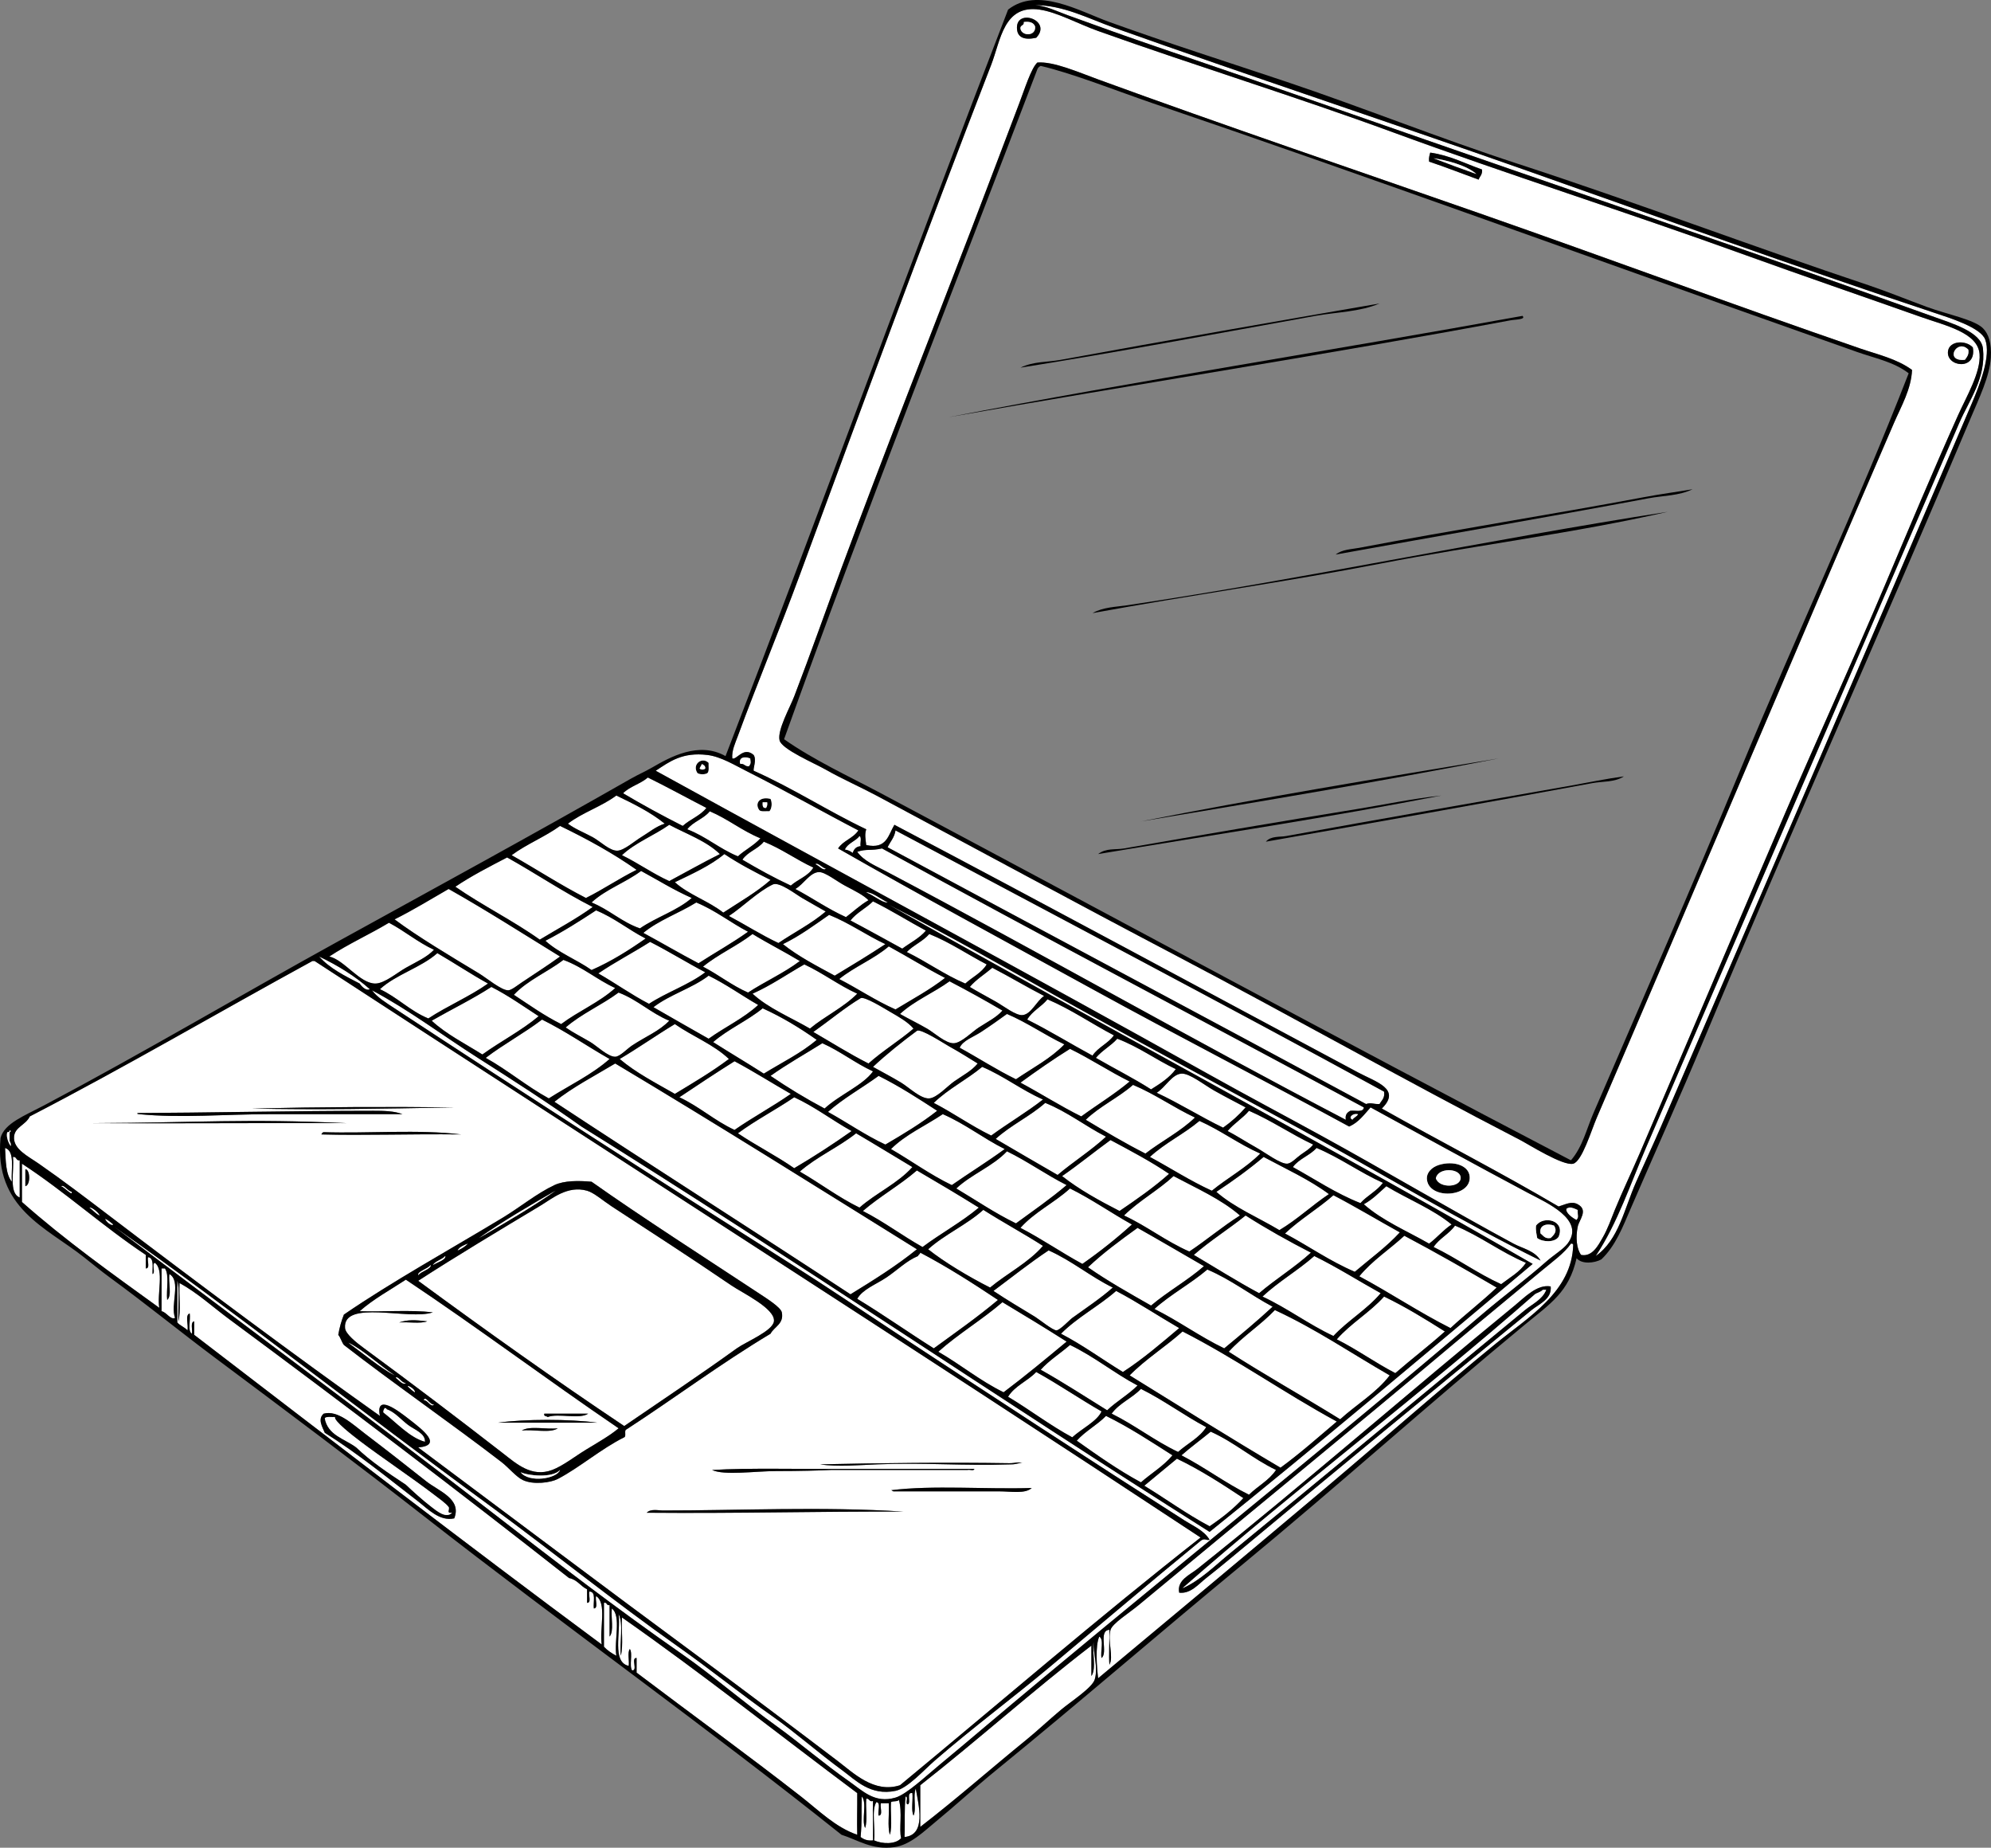 <?xml version="1.0" encoding="UTF-8" standalone="no"?>
<!-- Generator: Adobe Illustrator 12.0.1, SVG Export Plug-In . SVG Version: 6.00 Build 51448)  -->

<svg:svg
   id="Layer_1"
   xml:space="preserve"
   overflow="visible"
   viewBox="0 0 424.474 393.852"
   version="1.1"
   enable-background="new 0 0 424.474 393.852"
   sodipodi:docname="johnny-automatic-12-Powerbook.svg"
   inkscape:version="1.1.2 (0a00cf5339, 2022-02-04)"
   xmlns:inkscape="http://www.inkscape.org/namespaces/inkscape"
   xmlns:sodipodi="http://sodipodi.sourceforge.net/DTD/sodipodi-0.dtd"
   xmlns:svg="http://www.w3.org/2000/svg"
   xmlns:rdf="http://www.w3.org/1999/02/22-rdf-syntax-ns#"
   xmlns:cc="http://creativecommons.org/ns#"
   xmlns:dc="http://purl.org/dc/elements/1.1/"><svg:rect x="0" y="0" width="424.474" height="393.852" fill="#808080" stroke="none"/><svg:defs
   id="defs335" /><sodipodi:namedview
   id="namedview333"
   pagecolor="#ffffff"
   bordercolor="#666666"
   borderopacity="1.0"
   inkscape:pageshadow="2"
   inkscape:pageopacity="0.0"
   inkscape:pagecheckerboard="0"
   showgrid="false"
   inkscape:zoom="1.3126759"
   inkscape:cx="212.16205"
   inkscape:cy="196.92599"
   inkscape:window-width="1366"
   inkscape:window-height="694"
   inkscape:window-x="0"
   inkscape:window-y="26"
   inkscape:window-maximized="1"
   inkscape:current-layer="Layer_1" />
<svg:g
   clip-rule="evenodd"
   fill-rule="evenodd"
   id="g328">
	<svg:path
   fill="#FFFFFF"
   d="m220.68 1.09c6.092 0.032 11.286 2.835 16.8 4.8 28.895 10.295 58.001 19.905 87.36 30.24 28.99 10.205 57.657 20.632 87.359 30.48 3.714 1.231 10.081 3.22 11.04 5.76 1.308 3.463-1.201 9.746-2.88 13.68-21.963 51.458-43.995 102.54-66.24 154.08-1.692 3.923-3.543 7.843-5.279 11.76-2.613 5.895-3.687 12.348-8.641 15.84 4.721-7.142 7.407-15.405 10.8-23.28 21.947-50.934 44.382-102.73 66.721-154.32 2.088-4.822 5.725-9.534 5.04-15.84-0.388-3.565-6.539-5.342-11.04-6.96-29.435-10.578-59.238-20.751-88.8-30.96-25.705-8.876-50.154-17.506-76.32-26.4-5.788-1.967-12.64-4.421-18.96-6.72-2.54-0.928-4.47-1.951-6.96-2.16z"
   id="path2" />
	<svg:path
   fill="#FFFFFF"
   d="m337.08 267.49c-0.937-1.247-1.195-3.666-0.72-6 0.307-1.501 2.336-3.526 0-4.8-1.347-0.734-2.636 0.063-4.08 0.479-12.278-7.241-25.194-13.845-37.68-20.88 4.216-4.167-1.234-5.649-5.04-7.68-32.573-17.38-66.797-35.912-98.88-52.8-1.3 2.14-1.601 5.279-6 4.32-0.147-1.187-0.375-2.325 0-3.36-8.246-3.915-15.574-8.746-24-12.48-0.159-0.467 0.676-2.323 0-3.36-2.184-1.919-3.654 1.157-4.56 0.72-0.153-1.661 0.648-3.297 1.2-4.8 4.094-11.161 8.911-22.667 13.2-34.32 13.229-35.939 26.705-72.311 40.8-108.72 2.032-5.249 2.646-12.87 10.32-11.76 3.753 0.543 8.193 3.03 12.479 4.56 21.11 7.534 42.14 13.979 62.88 21.6 24.342 8.944 49.677 16.953 75.12 26.16 11.789 4.266 24.979 8.791 37.44 13.2 5.2 1.84 12.126 3.308 12.479 7.92 0.295 3.844-2.811 9.07-4.56 12.96-5.486 12.202-10.442 24.06-15.6 36.24-6.808 16.078-14.41 32.641-21.12 48.24-10.266 23.862-20.856 48.839-31.2 72.96-1.646 3.838-3.66 8.03-5.28 12-0.736 1.806-1.533 4.131-2.64 6-0.84 1.43-2.14 4.09-4.56 3.6zm-120.24-261.12c0.186 1.481 1.38 2.269 4.079 1.68 3.59-3.791-4.68-6.532-4.08-1.68zm179.76 67.92c-27.434-9.44-53.639-19.193-81.12-28.8-26.712-9.337-54.441-18.719-81.36-28.56-4.44-1.623-9.533-3.873-12.96-3.6-1.321 1.204-2.734 5.743-3.84 8.64-3.552 9.313-7.013 18.535-10.32 27.12-9.222 23.941-18.566 47.665-27.6 72-3.183 8.574-6.595 18.297-10.08 27.36-0.908 2.363-3.637 7.206-3.12 9.36 0.459 1.915 7.486 4.895 9.84 6.24 3.409 1.948 7.466 3.736 10.8 5.52 21.202 11.346 43.06 23.183 63.36 33.84 24.88 13.062 48.948 26.703 73.92 39.601 1.638 0.845 9.139 5.593 11.28 5.04 1.88-0.486 3.853-7.081 5.04-9.841 21.313-49.542 42.231-99.201 63.36-148.08 1.525-3.53 3.667-7.17 3.84-11.28-3.26-2.38-7.29-3.271-11.04-4.56zm-91.68-41.76c-0.146 0.575-0.346 1.095-0.24 1.92 3.602 1.198 7.037 2.563 10.56 3.84 0.238-0.723 0.85-1.071 0.721-2.16-3.62-1.257-6.76-2.993-11.04-3.6zm110.4 42.24c-0.585 3.445 6.171 4.372 5.28-0.72-1.54-1.624-4.92-1.395-5.28 0.72z"
   id="path4" />
	<svg:path
   d="m220.92 8.05c-2.699 0.588-3.894-0.199-4.079-1.68-0.6-4.852 7.67-2.111 4.08 1.68zm-3.36-1.92c0.309 1.642 3.345 1.616 3.12-0.48-0.3-0.82-1.121-1.119-2.4-0.96 0.14 0.85-0.84 0.59-0.72 1.44z"
   id="path6" />
	<svg:path
   fill="#FFFFFF"
   d="m218.28 4.69c1.279-0.159 2.101 0.14 2.4 0.96 0.225 2.096-2.812 2.122-3.12 0.48-0.12-0.85 0.86-0.59 0.72-1.44z"
   id="path8" />
	<svg:path
   d="m407.64 78.85c-0.173 4.11-2.314 7.75-3.84 11.28-21.129 48.879-42.047 98.538-63.36 148.08-1.188 2.76-3.16 9.354-5.04 9.841-2.142 0.553-9.643-4.195-11.28-5.04-24.972-12.897-49.04-26.539-73.92-39.601-20.3-10.657-42.158-22.494-63.36-33.84-3.333-1.784-7.391-3.572-10.8-5.52-2.354-1.345-9.381-4.325-9.84-6.24-0.517-2.154 2.212-6.998 3.12-9.36 3.485-9.063 6.897-18.786 10.08-27.36 9.034-24.335 18.378-48.059 27.6-72 3.307-8.585 6.768-17.807 10.32-27.12 1.105-2.897 2.519-7.437 3.84-8.64 3.427-0.272 8.52 1.977 12.96 3.6 26.919 9.841 54.648 19.223 81.36 28.56 27.481 9.607 53.687 19.36 81.12 28.8 3.75 1.289 7.78 2.18 11.04 4.56zm-186.48-64.08c-18.102 47.498-36.689 94.51-54 142.8 6.477 4.528 13.649 7.801 20.64 11.52 49.021 26.08 97.952 52.579 147.12 78.24 2.483-2.879 3.328-6.674 4.801-10.08 10.547-24.399 21.237-48.797 31.439-73.439 11.65-28.14 24.697-55.793 35.761-84.24-3.217-2.473-7.342-3.24-11.04-4.56-3.852-1.375-7.672-2.721-11.521-4.08-46.321-16.362-92.021-33.059-138.72-48.96-6.775-2.307-16.989-6.358-23.76-7.92-0.34 0.134-0.58 0.374-0.72 0.72z"
   id="path10" />
	<svg:path
   fill="#455560"
   d="m221.88 14.05c6.771 1.562 16.984 5.613 23.76 7.92 46.699 15.901 92.398 32.598 138.72 48.96 3.849 1.359 7.669 2.706 11.521 4.08 3.698 1.32 7.823 2.087 11.04 4.56-11.063 28.447-24.11 56.1-35.761 84.24-10.202 24.643-20.893 49.04-31.439 73.439-1.473 3.406-2.317 7.201-4.801 10.08-49.168-25.661-98.099-52.16-147.12-78.24-6.991-3.719-14.163-6.992-20.64-11.52 17.311-48.29 35.898-95.302 54-142.8 0.14-0.346 0.38-0.586 0.72-0.72zm4.32 62.64c-2.911 0.533-5.922 0.325-8.64 1.68 20.159-3.201 42.688-7.4 62.88-11.04 4.632-0.835 9.395-0.829 13.68-2.64-22.69 3.913-45.58 7.911-67.92 12zm-24 12.24c38.881-6.849 80.586-13.321 119.76-20.64 1.197-0.224 3.398-0.156 2.64-0.96-40.18 7.301-82.1 13.814-122.4 21.6zm148.32 17.04c-19.742 3.707-40.88 7.019-60.72 10.8-1.637 0.312-3.67 0.32-5.04 1.44 22.018-3.996 45.306-7.989 66.72-12 3.143-0.589 6.445-0.508 9.36-1.92-3.66 0.61-6.71 1-10.32 1.68zm-110.16 23.04c-2.517 0.377-5.19 0.391-7.44 1.68 20.355-3.742 41.035-6.612 61.44-10.56 20.482-3.962 41.222-6.46 61.2-11.04-38.31 5.94-77.28 14.24-115.2 19.92zm2.88 46.08c25.645-4.276 51.303-8.538 76.32-13.44-25.67 4.25-51.35 8.49-76.32 13.44zm91.92-7.68c-20.379 3.58-41.294 7.228-60.96 10.8-1.305 0.237-3.283-0.063-4.319 1.2 23.071-4.059 46.764-8.256 69.6-12.48 2.205-0.408 4.769-0.155 6.72-1.44-3.87 0.52-7.18 1.24-11.04 1.92zm-45.84 5.04c-16.841 2.728-33.523 5.585-49.68 8.4-1.847 0.321-3.846-0.127-5.521 1.2 24.575-4.108 49.408-7.836 73.2-12.48-6.4 0.7-11.91 1.89-18 2.88z"
   id="path12"
   style="fill:none" />
	<svg:path
   d="m315.96 36.13c0.129 1.089-0.482 1.438-0.721 2.16-3.522-1.277-6.958-2.642-10.56-3.84-0.105-0.825 0.095-1.345 0.24-1.92 4.28 0.607 7.42 2.343 11.04 3.6zm-1.2 0.96c-2.127-1.874-6.346-2.934-9.12-3.36 3 1.16 6.05 2.276 9.12 3.36z"
   id="path14" />
	<svg:path
   fill="#FFFFFF"
   d="m305.64 33.73c2.774 0.426 6.993 1.486 9.12 3.36-3.07-1.084-6.12-2.2-9.12-3.36z"
   id="path16" />
	<svg:path
   d="m294.12 64.69c-4.285 1.811-9.048 1.805-13.68 2.64-20.191 3.64-42.721 7.839-62.88 11.04 2.718-1.354 5.729-1.146 8.64-1.68 22.34-4.089 45.23-8.087 67.92-12z"
   id="path18" />
	<svg:path
   d="m324.6 67.33c0.759 0.804-1.442 0.736-2.64 0.96-39.175 7.319-80.88 13.791-119.76 20.64 40.3-7.786 82.22-14.299 122.4-21.6z"
   id="path20" />
	<svg:path
   d="m420.6 74.05c0.891 5.092-5.865 4.166-5.28 0.72 0.36-2.115 3.74-2.344 5.28-0.72zm-1.68 2.64c0.377-0.583 0.895-1.025 0.72-2.16-2.42-2.509-5.26 2.643-0.72 2.16z"
   id="path22" />
	<svg:path
   fill="#FFFFFF"
   d="m419.64 74.53c0.175 1.135-0.343 1.578-0.72 2.16-4.54 0.483-1.7-4.669 0.72-2.16z"
   id="path24" />
	<svg:path
   d="m360.84 104.29c-2.915 1.412-6.218 1.331-9.36 1.92-21.414 4.011-44.702 8.004-66.72 12 1.37-1.12 3.403-1.128 5.04-1.44 19.84-3.782 40.978-7.093 60.72-10.8 3.61-0.68 6.66-1.07 10.32-1.68z"
   id="path26" />
	<svg:path
   d="m355.56 109.09c-19.979 4.58-40.718 7.078-61.2 11.04-20.405 3.948-41.085 6.818-61.44 10.56 2.25-1.289 4.924-1.303 7.44-1.68 37.92-5.68 76.89-13.98 115.2-19.92z"
   id="path28" />
	<svg:path
   fill="#FFFFFF"
   d="m159.96 161.65c0.149 0.929 0.199 0.988-0.24 1.68-0.955 0.155-0.965-0.635-1.92-0.479-0.45-1.65 1.26-1.61 2.16-1.2z"
   id="path30" />
	<svg:path
   d="m319.56 161.65c-25.018 4.902-50.676 9.164-76.32 13.44 24.97-4.95 50.65-9.19 76.32-13.44z"
   id="path32" />
	<svg:path
   d="m151.08 162.61c-0.049 0.751 0.162 1.762-0.24 2.16-0.389 0.36-1.771 0.36-2.16 0-1.22-1.87 1.03-3.55 2.4-2.16zm-1.92 1.2c0.315 0.308 0.885 0.308 1.2 0 0.041-0.601-0.369-0.751-0.72-0.96-0.12 0.35-0.35 0.61-0.48 0.96z"
   id="path34" />
	<svg:path
   fill="#FFFFFF"
   d="m149.64 162.85c0.351 0.208 0.761 0.359 0.72 0.96-0.315 0.308-0.885 0.308-1.2 0 0.13-0.35 0.36-0.61 0.48-0.96z"
   id="path36" />
	<svg:path
   d="m346.2 165.49c-1.951 1.285-4.515 1.032-6.72 1.44-22.836 4.224-46.528 8.421-69.6 12.48 1.036-1.263 3.015-0.963 4.319-1.2 19.666-3.573 40.581-7.221 60.96-10.8 3.86-0.68 7.17-1.4 11.04-1.92z"
   id="path38" />
	<svg:path
   fill="#FFFFFF"
   d="m150.6 172.21c-1.283 1.677-3.496 2.424-5.04 3.84-4.355-2.205-8.607-4.513-12.72-6.96 1.421-1.459 3.75-2.01 5.28-3.36 4.24 2.08 8.31 4.34 12.48 6.48z"
   id="path40" />
	<svg:path
   fill="#FFFFFF"
   d="m141.72 175.57c-1.923 0.609-3.27 1.812-5.04 2.88-1.366 0.824-3.624 2.825-5.04 2.88-1.661 0.065-3.692-2.024-5.28-2.88-1.96-1.057-3.738-1.723-5.28-2.88 3.072-2.368 7.213-3.667 10.32-6 3.68 1.77 7.32 3.56 10.32 6z"
   id="path42" />
	<svg:path
   d="m307.32 169.57c-23.792 4.644-48.625 8.372-73.2 12.48 1.675-1.327 3.674-0.878 5.521-1.2 16.156-2.815 32.839-5.673 49.68-8.4 6.09-0.99 11.6-2.18 18-2.88z"
   id="path44" />
	<svg:path
   d="m164.28 170.29c0.393 0.82 0.281 2.067-0.24 2.64-0.751-0.049-1.762 0.162-2.16-0.24-1.04-1.42 0.05-3.01 2.4-2.4zm-0.96 1.92c0.202-0.279 0.317-0.644 0.24-1.2h-0.96c-0.04 0.69-0.02 1.31 0.72 1.2z"
   id="path46" />
	<svg:path
   fill="#FFFFFF"
   d="m162.6 171.01h0.96c0.077 0.557-0.039 0.921-0.24 1.2-0.74 0.11-0.76-0.51-0.72-1.2z"
   id="path48" />
	<svg:path
   fill="#FFFFFF"
   d="m162.12 178.69c-1.356 1.523-3.301 2.459-4.8 3.84-3.922-1.598-6.804-4.236-10.8-5.76 1.245-1.635 3.527-2.233 4.8-3.84 3.88 1.64 6.88 4.16 10.8 5.76z"
   id="path50" />
	<svg:path
   fill="#FFFFFF"
   d="m153.48 182.05c-3.685 1.835-7.2 3.84-10.8 5.76-3.572-1.629-6.583-3.817-10.08-5.52 2.834-2.686 6.847-4.193 10.08-6.48 3.71 1.98 7.92 3.44 10.8 6.24z"
   id="path52" />
	<svg:path
   fill="#FFFFFF"
   d="m135.72 185.41c-3.752 1.848-7.057 4.143-10.8 6-5.502-2.818-10.521-6.119-15.84-9.12 3.163-2.357 7.123-3.917 10.32-6.24 5.78 2.79 11.3 5.83 16.32 9.36z"
   id="path54" />
	<svg:path
   fill="#FFFFFF"
   d="m295.08 232.69c0.215 1.415-0.543 1.856-0.96 2.64-1.333 0.066-1.778-0.385-2.88 0-33.918-18.323-68.029-36.448-102-54.72 0.544-1.216 1.45-2.07 1.68-3.6 34.76 18.52 69.69 36.87 104.16 55.68z"
   id="path56" />
	<svg:path
   fill="#FFFFFF"
   d="m183.24 178.21c0.545 0.255 0.092 1.508 0.24 2.16-0.966 0.074-1.435 0.646-1.68 1.44-0.462-0.338-0.965-0.634-1.68-0.72 0.62-1.38 2.26-1.75 3.12-2.88z"
   id="path58" />
	<svg:path
   fill="#FFFFFF"
   d="m173.4 184.93c-1.06 1.821-3.281 2.479-4.8 3.84-3.604-1.676-6.997-3.563-10.32-5.52 1.103-1.697 3.335-2.266 4.56-3.84 3.83 1.53 6.9 3.83 10.56 5.52z"
   id="path60" />
	<svg:path
   fill="#FFFFFF"
   d="m290.76 236.05c-0.062 1.138-1.814 0.586-2.88 0.72-0.621 0.339-1.145 0.775-0.96 1.92-32.884-17.163-65.208-35.639-98.161-53.04-2.072-1.094-4.577-2.094-6-4.08 1.981-0.686 2.845-0.166 5.28-0.72 33.99 18.66 68.52 36.77 102.72 55.2z"
   id="path62" />
	<svg:path
   fill="#FFFFFF"
   d="m154.44 182.05c3.067 2.052 6.428 3.812 9.84 5.52-3.028 2.651-6.648 4.712-10.08 6.96-3.123-2.477-7.382-3.817-10.32-6.48 3.73-1.8 7.54-3.51 10.56-6z"
   id="path64" />
	<svg:path
   fill="#FFFFFF"
   d="m126.36 193.33c-3.52 2.56-7.496 4.665-11.28 6.959-5.698-4.062-12.239-7.281-18-11.28 3.44-2.32 7.252-4.267 11.04-6.24 6.16 3.44 11.88 7.33 18.24 10.56z"
   id="path66" />
	<svg:path
   fill="#FFFFFF"
   d="m147.48 191.41c-3.117 2.723-7.595 4.086-11.04 6.48-3.927-1.354-6.549-4.011-10.32-5.521 2.97-2.789 7.273-4.246 10.56-6.72 3.58 1.94 6.97 4.07 10.8 5.76z"
   id="path68" />
	<svg:path
   fill="#FFFFFF"
   d="m185.16 191.89c-1.776 1.024-3.202 2.398-4.8 3.6-3.86-1.74-7.134-4.066-10.8-6 1.78-0.99 3.096-3.541 5.04-3.6 1.304-0.039 3.807 1.969 5.52 2.88 2.05 1.09 3.96 2.01 5.04 3.12z"
   id="path70" />
	<svg:path
   fill="#FFFFFF"
   d="m176.04 194.29c-3.015 2.584-6.741 4.459-10.08 6.72-3.697-1.743-7.007-3.873-10.56-5.761 2.924-1.918 6.164-5.199 9.36-6.72 1.385-0.659 4.914 2.107 6.24 2.88 1.82 1.06 3.4 1.94 5.04 2.88z"
   id="path72" />
	<svg:path
   fill="#FFFFFF"
   d="m119.4 203.89c-2.57 1.853-5.12 3.489-8.16 5.52-0.846 0.565-2.206 1.663-2.88 1.68-1.457 0.037-4.655-2.644-6.24-3.6-5.989-3.613-13.163-7.887-18-11.52 3.997-2.003 7.711-4.289 11.52-6.48 8.14 4.59 15.88 9.56 23.76 14.4z"
   id="path74" />
	<svg:path
   fill="#FFFFFF"
   d="m197.4 198.37c-1.354 1.606-3.347 2.573-5.04 3.84-3.672-2.007-7.318-4.041-11.04-6 1.289-1.671 3.316-2.604 4.8-4.08 3.91 1.93 7.49 4.2 11.28 6.24z"
   id="path76" />
	<svg:path
   fill="#FFFFFF"
   d="m159.48 198.61c-3.355 2.404-7.063 4.457-10.56 6.72-3.985-2.095-7.815-4.345-11.76-6.479 3.234-2.687 7.633-4.208 11.28-6.48 4.08 1.68 7.26 4.26 11.04 6.24z"
   id="path78" />
	<svg:path
   fill="#FFFFFF"
   d="m137.64 200.05c-3.57 2.51-7.298 4.861-11.52 6.72-3.146-2.215-7.042-3.679-9.84-6.24 3.807-1.953 7.319-4.201 10.8-6.48 3.92 1.61 6.91 4.13 10.56 6z"
   id="path80" />
	<svg:path
   fill="#FFFFFF"
   d="m188.76 201.25c-3.519 2.321-7.154 4.525-10.8 6.721-3.836-2.084-7.748-4.093-11.04-6.721 3.608-1.752 6.678-4.041 9.84-6.239 4.34 1.74 7.87 4.3 12 6.24z"
   id="path82" />
	<svg:path
   fill="#FFFFFF"
   d="m92.525 202.45c-1.527 1.615-3.732 2.558-6 3.84-1.83 1.035-4.545 3.341-6.48 3.36-3.323 0.033-6.646-5.048-9.84-5.76 3.984-2.656 8.579-4.701 12.72-7.2 3.357 1.76 6.1 4.14 9.6 5.76z"
   id="path84" />
	<svg:path
   fill="#FFFFFF"
   d="m170.52 204.85c-3.364 2.556-7.467 4.373-11.04 6.72-3.506-1.534-6.273-3.807-9.6-5.52 3.203-2.638 7.268-4.412 10.56-6.961 3.28 2.01 6.79 3.77 10.08 5.76z"
   id="path86" />
	<svg:path
   fill="#FFFFFF"
   d="m210.36 205.57c-1.077 1.803-3.06 2.7-4.56 4.08-4.494-1.905-8.173-4.627-12.48-6.72 1.407-1.474 3.472-2.288 4.8-3.841 4.46 1.79 8.13 4.35 12.24 6.48z"
   id="path88" />
	<svg:path
   fill="#FFFFFF"
   d="m150.36 207.25c-3.55 2.69-8.228 4.253-12 6.721-3.789-1.972-7.135-4.385-10.8-6.48 3.514-2.405 7.424-4.416 11.04-6.72 4.04 2.05 7.78 4.39 11.76 6.48z"
   id="path90" />
	<svg:path
   fill="#FFFFFF"
   d="m201.48 208.45c-3.227 2.533-6.983 4.537-10.56 6.72-4.273-1.887-7.93-4.39-12-6.479 3.223-2.617 7.417-4.264 10.56-6.96 4.04 2.2 7.88 4.6 12 6.72z"
   id="path92" />
	<svg:path
   fill="#FFFFFF"
   d="m93.245 203.17c3.642 2.118 7.092 4.428 10.8 6.48-3.936 2.784-8.67 4.771-12.72 7.439-3.914-1.605-6.557-4.482-10.32-6.239 3.476-3.17 8.717-4.57 12.245-7.68z"
   id="path94" />
	<svg:path
   fill="#FFFFFF"
   d="m68.045 203.89c4.003 1.916 7.666 4.174 10.8 6.96-0.746 0.448-1.738-0.562-2.16-1.2-3.164-1.64-6.381-3.22-8.64-5.76z"
   id="path96" />
	<svg:path
   fill="#FFFFFF"
   d="m131.16 210.61c-3.353 3.047-7.867 4.933-11.52 7.68-3.632-1.808-6.796-4.084-10.08-6.239 2.896-3.104 7.16-4.841 10.56-7.44 4.16 1.53 7.15 4.21 11.04 6z"
   id="path98" />
	<svg:path
   fill="#FFFFFF"
   d="m255.96 327.73c-21.841 17.119-42.752 35.168-64.08 52.8-5.544 1.791-9.93-2.616-13.44-5.28-9.753-7.401-19.872-15.027-29.76-22.319-19.763-14.576-40.377-30.12-59.521-44.4 5.286-0.446 1.005-3.734-1.92-6-2.334-1.808-7.242-5.622-6.24-0.72-17.709-12.556-38.905-28.367-58.08-42.96-4.688-3.568-9.392-7.146-14.64-10.8-2.305-1.605-5.501-3.112-5.28-5.761 0.175-2.094 2.482-2.466 3.36-4.319 20.509-10.611 40.11-22.13 60.24-33.12h0.48c62.921 41.01 126.29 81.57 188.88 122.88zm-202.32-91.44c13.797 0.305 27.227 0.05 43.2-0.239-13.572-0.17-28.062-0.11-43.2 0.24zm25.92 0.48c-16.434 0-37.061 0.438-50.16 0.479-0.261 0.098-0.178 0.198 0.24 0.24 8.877 0.887 18.618 0 28.08 0h28.08c-1.768-0.69-4.051-0.72-6.24-0.72zm-59.76 2.64c13.611 0.101 35.56-0.064 54 0-21.469-1-31.312-0.11-54 0zm49.2 1.92c-0.27 0.051-0.374 0.267-0.48 0.48 8.777 0.248 18.427-0.12 29.76 0-8.994-1.11-19.857-0.17-29.28-0.48zm97.675 38.4c-0.212-1.043-3.136-2.899-4.56-3.84-11.978-7.91-25.358-16.468-36-24-2.824-0.241-5.804-0.27-7.92 0.72-3.73 1.743-7.303 4.702-11.04 6.96-11.355 6.862-23.469 13.533-33.84 20.64-0.521 1.318-0.939 2.741-1.2 4.32 0.51 0.609 0.711 1.529 1.2 2.16 9.988 7.78 23.159 16.916 33.6 24.96 1.573 1.212 3.125 3.171 4.56 3.84 2.274 1.06 5.939 0.541 7.44-0.24 4.581-2.384 9.266-6.451 14.16-8.88 0.517-0.202-0.09-1.529 0.48-1.68 10.328-6.712 20.064-14.017 30.72-20.4 0.76-1.49 2.91-2.09 2.4-4.56zm20.4 32.4c10.398-0.397 18 0.354 28.8 0 0.818-0.027 1.625-0.418 2.16-0.24-1.096-0.363-1.596 0.02-2.879 0-13.51-0.214-27.49-0.037-40.32 0.24 3.65 0.59 8.62 0.14 12.24 0zm-35.28 1.2c2.585 1.227 9.246 0.24 13.68 0.24 5.077 0 9.14-0.115 11.76-0.24h29.04c0.422-0.138 1.41 0.29 1.44-0.239h-1.92-3.6-7.2-14.64c-9.527 0.098-21.291-0.226-28.32 0.239-0.06-0.03-0.17 0.03-0.24 0zm38.16 4.32c0.307 0.014 0.333 0.308 0.72 0.24h22.32c2.534 0 5.593 0.585 6.96-0.721-9.84 0.32-20.95-0.64-30 0.48zm-48.72 4.32c-0.876-0.001-2.511-0.421-3.36 0.479 19.94 0.172 35.6-0.308 54.72-0.24-17.23-1.12-35.64-0.22-51.36-0.24z"
   id="path100" />
	<svg:path
   fill="#FFFFFF"
   d="m182.76 211.81c-2.899 2.941-6.897 4.782-10.08 7.439-4.145-2.415-8.826-4.294-12.24-7.439 3.986-1.773 7.36-4.159 11.04-6.24 3.99 1.86 7.28 4.41 11.28 6.24z"
   id="path102" />
	<svg:path
   fill="#FFFFFF"
   d="m222.6 212.29c-1.622 1.095-2.729 3.866-4.561 4.08-1.433 0.168-4.031-1.902-5.76-2.88-2.196-1.242-4.108-2.244-5.52-3.12 1.353-1.607 3.202-2.718 4.8-4.08 3.75 1.93 7.28 4.08 11.04 6z"
   id="path104" />
	<svg:path
   fill="#FFFFFF"
   d="m161.64 214.21c-3.068 2.853-7.122 4.719-10.56 7.2-3.945-2.215-7.845-4.475-11.76-6.72 3.471-2.689 8.276-4.044 11.76-6.72 3.76 1.85 7.01 4.2 10.56 6.24z"
   id="path106" />
	<svg:path
   fill="#FFFFFF"
   d="m213.72 215.41c-1.324 1.492-3.105 2.344-5.04 3.601-1.413 0.917-3.677 3.25-5.28 3.359-1.727 0.118-4.193-2.224-5.76-3.12-2.164-1.238-3.906-2.065-5.76-3.119 3.029-2.812 7.172-4.508 10.56-6.961 3.85 2 7.6 4.08 11.28 6.24z"
   id="path108" />
	<svg:path
   fill="#FFFFFF"
   d="m114.84 216.61c-3.651 3.068-8.097 5.343-12 8.16-3.679-2.321-7.693-4.308-10.8-7.2 4.217-2.423 8.691-4.589 12.72-7.2 3.61 1.83 6.78 4.1 10.08 6.24z"
   id="path110" />
	<svg:path
   fill="#FFFFFF"
   d="m142.68 217.57c-2.125 2.233-5.014 3.353-7.92 5.28-1.093 0.725-2.591 2.383-3.6 2.399-1.542 0.026-3.937-2.326-5.28-3.119-1.979-1.169-3.641-1.979-5.28-3.12 3.332-2.908 7.701-4.779 11.28-7.44 4.06 1.54 6.84 4.36 10.8 6z"
   id="path112" />
	<svg:path
   fill="#FFFFFF"
   d="m194.76 219.25c-3.06 2.62-6.608 4.752-9.6 7.44-4.09-2.069-7.859-4.461-11.76-6.72 3.252-2.293 6.774-5.22 10.08-7.2 0.784-0.47 5.109 2.225 6.24 2.88 1.99 1.15 3.81 2.17 5.04 3.6z"
   id="path114" />
	<svg:path
   fill="#FFFFFF"
   d="m237.48 220.69c-1.223 1.737-3.386 2.534-4.561 4.32-4.68-2.521-9.11-5.289-13.92-7.681 1.056-1.824 3.036-2.725 4.32-4.319 5.11 2.18 9.38 5.19 14.16 7.68z"
   id="path116" />
	<svg:path
   fill="#FFFFFF"
   d="m174.12 221.65c-3.322 2.838-7.469 4.852-11.28 7.2-3.557-2.283-7.235-4.445-10.8-6.72 3.164-2.757 7.305-4.535 10.56-7.2 4.19 1.9 7.96 4.2 11.52 6.72z"
   id="path118" />
	<svg:path
   fill="#FFFFFF"
   d="m226.92 222.61c-2.896 3.023-6.799 5.04-10.319 7.44-4.199-2.042-7.96-4.521-12-6.721 0.685-1.563 2.896-2.268 4.56-3.359 1.948-1.279 3.791-2.583 5.52-3.84 4.38 1.87 8.02 4.46 12.24 6.48z"
   id="path120" />
	<svg:path
   fill="#FFFFFF"
   d="m129.96 225.73c-3.772 3.348-8.612 5.628-12.96 8.4-4.754-2.606-8.715-6.006-13.44-8.641 3.809-2.911 8.185-5.255 12-8.16 5.09 2.51 9.55 5.65 14.4 8.4z"
   id="path122" />
	<svg:path
   fill="#FFFFFF"
   d="m155.4 225.73c-3.607 2.713-7.582 5.059-11.52 7.439-4.069-2.33-8.301-4.499-11.76-7.439 4.019-2.381 7.768-5.032 11.76-7.44 3.72 2.6 8.29 4.35 11.52 7.44z"
   id="path124" />
	<svg:path
   fill="#FFFFFF"
   d="m208.44 226.69c-1.322 1.603-3.086 2.469-5.04 3.84-1.379 0.968-3.669 3.49-5.28 3.601-1.836 0.125-4.347-2.363-6-3.36-2.196-1.325-4.079-2.276-6-3.36 2.851-2.683 6.289-5.412 9.36-7.68 0.782-0.577 5.738 2.682 6.96 3.359 2.26 1.25 4.14 2.45 6 3.6z"
   id="path126" />
	<svg:path
   fill="#FFFFFF"
   d="m250.68 227.89c-1.358 1.842-3.316 3.083-5.28 4.319-3.75-2.41-7.863-4.456-11.76-6.72 1.3-1.58 3.212-2.548 4.56-4.08 4.59 1.73 8.19 4.45 12.48 6.48z"
   id="path128" />
	<svg:path
   fill="#FFFFFF"
   d="m186.12 228.37c-2.063 2.932-7.231 5.045-10.32 7.92-4.026-2.133-7.852-4.467-11.52-6.96 3.497-2.503 7.352-4.648 11.04-6.96 3.88 1.73 6.97 4.23 10.8 6z"
   id="path130" />
	<svg:path
   fill="#FFFFFF"
   d="m240.84 230.53c-3.216 2.705-6.902 4.938-10.32 7.44-4.493-2.227-8.581-4.859-12.96-7.2 3.431-2.489 6.908-4.933 10.56-7.2 4.41 2.15 8.33 4.79 12.72 6.96z"
   id="path132" />
	<svg:path
   fill="#FFFFFF"
   d="m168.6 233.17c-3.862 2.699-8.128 4.992-12 7.681-4.271-1.97-7.494-4.986-11.76-6.96 3.882-2.599 7.779-5.182 11.76-7.681 4.12 2.2 7.98 4.66 12 6.96z"
   id="path134" />
	<svg:path
   fill="#FFFFFF"
   d="m195.48 266.29c-4.375 3.545-9.254 6.586-14.16 9.601-20.954-13.766-42.191-27.25-63.12-41.04 3.911-3.13 8.563-5.517 12.96-8.16 21.69 12.95 42.96 26.33 64.32 39.6z"
   id="path136" />
	<svg:path
   fill="#FFFFFF"
   d="m222.36 234.37c-3.508 2.732-7.437 5.044-11.04 7.681-4.305-2.096-8.024-4.776-12.24-6.961 3.033-2.967 7.051-4.948 10.32-7.68 4.66 1.98 8.36 4.93 12.96 6.96z"
   id="path138" />
	<svg:path
   fill="#FFFFFF"
   d="m265.56 236.05c-1.415 1.625-3.018 3.062-4.8 4.319-4.855-2.345-9.246-5.153-14.16-7.439 1.833-1.112 3.238-3.943 5.28-4.08 1.72-0.116 4.881 2.428 6.96 3.6 2.61 1.47 4.96 2.66 6.72 3.6z"
   id="path140" />
	<svg:path
   fill="#FFFFFF"
   d="m199.8 236.77c-3.403 2.677-7.204 4.956-11.04 7.2-4.364-2.037-8.111-4.689-12.24-6.96 3.265-2.896 7.237-5.083 10.8-7.681 4.43 2.21 8.46 4.82 12.48 7.44z"
   id="path142" />
	<svg:path
   fill="#FFFFFF"
   d="m254.76 238.21c-3.085 2.995-7.133 5.028-10.561 7.681-4.408-2.232-8.562-4.718-12.72-7.2 2.961-2.88 6.971-4.709 10.08-7.44 4.74 1.99 8.63 4.82 13.2 6.96z"
   id="path144" />
	<svg:path
   fill="#FFFFFF"
   d="m181.56 241.09c-3.938 2.782-8.008 5.433-12.24 7.921-3.813-2.667-8.134-4.826-12-7.44 3.77-2.791 8.096-5.023 12-7.68 4.44 2.05 8.07 4.89 12.24 7.2z"
   id="path146" />
	<svg:path
   fill="#FFFFFF"
   d="m235.8 242.29c-3.194 2.966-6.986 5.334-10.32 8.16-4.403-2.557-8.827-5.093-13.2-7.68 3.168-2.912 7.344-4.817 10.561-7.681 4.8 1.93 8.51 4.93 12.96 7.2z"
   id="path148" />
	<svg:path
   d="m96.845 236.05c-15.973 0.289-29.403 0.544-43.2 0.239 15.138-0.35 29.628-0.41 43.2-0.24z"
   id="path150" />
	<svg:path
   d="m85.805 237.49h-28.08c-9.461 0-19.202 0.887-28.08 0-0.418-0.042-0.501-0.143-0.24-0.24 13.099-0.041 33.726-0.479 50.16-0.479 2.189 0 4.472 0.03 6.24 0.72z"
   id="path152" />
	<svg:path
   fill="#FFFFFF"
   d="m279.96 243.97c-0.643 0.883-1.674 1.468-2.641 2.159-0.91 0.651-2.005 1.869-2.88 1.921-1.455 0.085-4.673-2.343-6.479-3.36-2.459-1.385-4.513-2.727-6.24-3.601 1.341-1.618 3.213-2.706 4.56-4.319 4.86 2.11 8.95 4.97 13.68 7.2z"
   id="path154" />
	<svg:path
   fill="#FFFFFF"
   d="m214.2 244.93c-3.647 2.672-7.557 5.083-11.28 7.68-4.644-2.236-8.598-5.162-12.96-7.68 3.074-3.087 7.355-4.965 11.04-7.44 4.8 2.08 8.61 5.15 13.2 7.44z"
   id="path156" />
	<svg:path
   fill="#FFFFFF"
   d="m289.56 237.49c-0.259 0.542-0.901 0.699-1.2 1.2-1.08-0.41 0.06-1.56 1.2-1.2z"
   id="path158" />
	<svg:path
   d="m73.805 239.41c-18.44-0.064-40.389 0.101-54 0 22.688-0.11 32.531-1 54 0z"
   id="path160" />
	<svg:path
   fill="#FFFFFF"
   d="m268.68 245.89c-3.018 3.062-6.982 5.178-10.32 7.92-4.669-2.131-8.777-4.822-13.2-7.2 3.141-2.94 7.273-4.887 10.561-7.68 4.6 2.05 8.36 4.93 12.96 6.96z"
   id="path162" />
	<svg:path
   d="m98.285 241.81c-11.333-0.12-20.982 0.248-29.76 0 0.106-0.214 0.21-0.43 0.48-0.48 9.423 0.31 20.286-0.63 29.28 0.48z"
   id="path164" />
	<svg:path
   fill="#FFFFFF"
   d="m194.52 248.77c-3.136 3.504-7.748 5.532-11.28 8.64-4.566-2.233-8.401-5.198-12.72-7.68 3.571-3.149 8.258-5.182 12-8.16 4.04 2.37 8 4.81 12 7.2z"
   id="path166" />
	<svg:path
   fill="#FFFFFF"
   d="m249.24 250.21c-3.255 2.905-6.892 5.429-10.56 7.921-4.335-2.226-8.572-4.549-12.24-7.44 3.549-2.451 6.84-5.16 10.32-7.68 4.28 2.29 8.58 4.55 12.48 7.2z"
   id="path168" />
	<svg:path
   fill="#FFFFFF"
   d="m1.085 244.69c2.181 0.698 1.249 4.511 1.44 7.2-1.306-1.57-1.299-4.46-1.44-7.2z"
   id="path170" />
	<svg:path
   fill="#FFFFFF"
   d="m294.84 252.13c-1.293 1.748-3.37 2.711-4.801 4.32-5.272-2.087-9.651-5.068-14.399-7.68 1.267-1.773 3.631-2.449 5.04-4.08 5.08 2.13 9.2 5.21 14.16 7.44z"
   id="path172" />
	<svg:path
   fill="#FFFFFF"
   d="m227.4 252.61c-3.412 2.908-7.151 5.488-10.8 8.16-4.522-2.198-8.505-4.935-12.72-7.44 3.21-3.029 7.778-4.701 10.8-7.92 4.46 2.18 8.31 4.97 12.72 7.2z"
   id="path174" />
	<svg:path
   fill="#FFFFFF"
   d="m2.765 246.61c0.85-0.13 0.59 0.85 1.44 0.72v7.92c-2.407-0.95-1.112-5.61-1.44-8.64z"
   id="path176" />
	<svg:path
   fill="#FFFFFF"
   d="m283.32 254.53c-3.645 2.436-6.747 5.413-10.56 7.68-4.502-2.698-9.601-4.8-13.44-8.159 3.525-2.315 6.911-4.77 10.08-7.44 4.73 2.55 9.74 4.82 13.92 7.92z"
   id="path178" />
	<svg:path
   fill="#FFFFFF"
   d="m4.685 248.05c9.248 6.032 17.219 13.341 26.4 19.439v2.88c0.994 0.034 0.25-1.67 0.48-2.399 1.34 0.18 0.906 2.133 0.96 3.6 0.701-0.259-0.221-2.142 0.48-2.4 2.06 1.461 0.449 6.592 0.96 9.601-10.03-7.25-20.123-14.438-29.28-22.561v-8.16zm0.72 4.8c1.205-0.306 0.983-3.692 0-3.601v3.6z"
   id="path180" />
	<svg:path
   d="m306.84 248.29c2.967-0.886 6.21 0.045 6.479 2.4 0.53 4.621-8.981 5.147-9.12 0.479-0.03-1.19 0.98-2.38 2.64-2.88zm4.56 2.64c-0.176-1.963-4.849-2.116-5.28 0.239 0.73 2.22 5.48 1.98 5.28-0.24z"
   id="path182" />
	<svg:path
   d="m5.405 249.25c0.983-0.092 1.205 3.295 0 3.601v-3.6z"
   id="path184" />
	<svg:path
   fill="#FFFFFF"
   d="m208.68 257.41c-3.7 3.101-8.111 5.489-12 8.4-4.359-2.441-8.21-5.391-12.72-7.68 3.611-3.109 7.915-5.525 11.52-8.641 4.45 2.6 8.87 5.22 13.2 7.92z"
   id="path186" />
	<svg:path
   fill="#FFFFFF"
   d="m306.12 251.17c0.432-2.355 5.104-2.202 5.28-0.239 0.2 2.22-4.55 2.46-5.28 0.24z"
   id="path188" />
	<svg:path
   fill="#FFFFFF"
   d="m264.36 259.09c-3.781 2.378-7.099 5.221-10.8 7.68-5.011-2.189-9.003-5.397-13.92-7.68 3.179-3.142 7.28-5.36 10.56-8.4 4.91 2.62 10.14 4.91 14.16 8.4z"
   id="path190" />
	<svg:path
   fill="#FFFFFF"
   d="m295.56 252.85c4.588 2.771 9.876 4.844 13.92 8.16-1.791 1.169-3.104 2.816-4.8 4.08-4.729-2.712-9.977-4.904-13.92-8.4 1.87-1.01 3.28-2.49 4.8-3.84z"
   id="path192" />
	<svg:path
   fill="#FFFFFF"
   d="m241.32 261.01c-3.315 3.004-6.84 5.8-10.56 8.399-4.515-2.445-8.611-5.309-13.2-7.68 2.964-3.356 7.265-5.376 10.56-8.4 4.66 2.31 8.73 5.19 13.2 7.68z"
   id="path194" />
	<svg:path
   fill="#FFFFFF"
   d="m133.08 303.97c-14.962-9.998-29.526-20.395-43.92-30.96 8.11-5.256 17.541-10.901 26.16-16.08 2.362-1.42 5.704-4.297 9.84-3.12 1.477 0.42 3.419 2.141 5.28 3.359 8.872 5.811 16.277 10.544 25.44 16.801 2.347 1.603 9.463 4.961 9.12 7.68-0.261 2.072-6.015 4.386-7.92 5.76-7.96 5.75-16.1 11.14-24 16.56z"
   id="path196" />
	<svg:path
   fill="#FFFFFF"
   d="m298.44 262.69c-2.873 3.127-6.36 5.64-9.6 8.4-5.388-2.293-9.86-5.501-14.88-8.16 3.153-3.006 7.05-5.27 10.319-8.16 4.84 2.53 9.43 5.3 14.16 7.92z"
   id="path198" />
	<svg:path
   fill="#FFFFFF"
   d="m336.36 257.89c-0.036 1.194 0.36 1.43-0.24 2.16-0.926-0.439-2.42-1.572-2.159-2.4 0.75-0.63 1.79-0.01 2.4 0.24z"
   id="path200" />
	<svg:path
   fill="#FFFFFF"
   d="m222.36 265.57c-3.116 3.604-7.607 5.832-11.28 8.88-4.624-2.337-9.771-5.429-13.2-8.16 3.534-3.186 8.231-5.209 11.76-8.399 4.16 2.65 8.58 5.03 12.72 7.68z"
   id="path202" />
	<svg:path
   fill="#FFFFFF"
   d="m265.56 259.09c4.44 2.839 9.115 5.444 13.92 7.92-3.427 3.133-7.504 5.615-11.04 8.64-4.791-2.569-9.289-5.432-13.92-8.16 3.46-3.03 7.46-5.51 11.04-8.4z"
   id="path204" />
	<svg:path
   d="m332.28 263.65c-0.874 1.245-3.383 1.129-4.56 0.24-0.118-0.842-0.358-1.562-0.24-2.641 1.56-2.21 6.33-1.17 4.8 2.4zm-3.84-0.72c0.611 0.429 0.894 1.187 2.16 0.96 0.811-0.767 1.455-1.489 0.72-2.641-1.3-0.53-3.28-0.24-2.88 1.68z"
   id="path206" />
	<svg:path
   fill="#FFFFFF"
   d="m331.32 261.25c0.735 1.151 0.091 1.874-0.72 2.641-1.267 0.227-1.549-0.531-2.16-0.96-0.4-1.92 1.58-2.21 2.88-1.68z"
   id="path208" />
	<svg:path
   fill="#FFFFFF"
   d="m325.32 269.17c-1.291 1.989-3.428 3.132-5.28 4.561-5.119-2.32-9.379-5.501-14.399-7.92 1.199-1.841 3.308-2.772 4.56-4.561 5.44 2.25 9.72 5.64 15.12 7.92z"
   id="path210" />
	<svg:path
   fill="#FFFFFF"
   d="m256.68 269.89c-3.501 3.06-7.727 5.394-11.28 8.399-4.585-2.614-9.202-5.197-13.439-8.159 3.238-3.082 6.891-5.749 10.56-8.4 4.76 2.68 9.44 5.44 14.16 8.16z"
   id="path212" />
	<svg:path
   fill="#FFFFFF"
   d="m319.08 274.45c-3.149 3.01-6.65 5.67-9.84 8.641-6.757-3.403-12.82-7.5-19.439-11.04 2.734-3.346 6.437-5.724 9.6-8.641 6.7 3.54 13.21 7.28 19.68 11.04z"
   id="path214" />
	<svg:path
   fill="#FFFFFF"
   d="m334.92 265.09c0.279-0.039 0.428 0.053 0.48 0.239-0.255 10.037-9.55 15.396-16.56 21.12-12.19 9.955-24.109 20.502-36.24 30.72-16.503 13.902-32.836 27.531-48.48 40.561-0.284-2.366-0.657-6.896 0.24-8.88 1.075 0.605 0.193 3.167 0.48 4.56 1.465-1.095-0.785-5.904 1.68-6 0.024 2.301-0.146 5.506 0 7.44 0.963-1.649-0.447-5.111 0.24-7.44 0.406-1.375 3.986-3.606 6-5.279 22.795-18.945 44.802-36.877 67.439-55.921 5.802-4.88 12.306-10.193 18.48-15.359 2.36-1.97 4.8-3.69 6.24-5.76zm-12 13.2c-22.666 18.56-45.151 38.205-67.681 56.16-1.515 1.208-4.39 2.364-3.84 5.04 2.462 0.281 4.095-1.819 5.76-3.12 1.671-1.305 3.438-2.744 5.04-4.08 21.354-17.795 43.015-35.617 64.32-53.04 1.555-1.271 4.375-2.335 4.08-5.04-2.9-0.51-5.53 2.32-7.68 4.08z"
   id="path216" />
	<svg:path
   fill="#FFFFFF"
   d="m237.24 274.45c-2.399 2.166-6.156 4.684-8.64 6.48-0.59 0.427-2.594 2.597-3.36 2.64-0.756 0.042-3.717-2.365-4.56-2.88-3.134-1.913-5.812-3.48-8.88-5.521 3.898-2.901 7.674-5.926 11.76-8.64 4.99 2.22 8.85 5.55 13.68 7.92z"
   id="path218" />
	<svg:path
   fill="#FFFFFF"
   d="m212.76 277.09c-4.344 3.655-9.054 6.946-13.68 10.319-5.499-3.461-10.742-7.178-16.32-10.56 1.149-2.033 4.012-3.063 6.24-4.561 2.244-1.506 4.306-3.582 6.72-4.56 0.085-0.315 0.423-0.378 0.48-0.72 5.82 3.06 11.23 6.53 16.56 10.08z"
   id="path220" />
	<svg:path
   fill="#FFFFFF"
   d="m294.36 275.65c-2.922 3.479-6.99 5.81-10.08 9.12-5.343-2.497-9.77-5.911-15.12-8.4 3.386-3.175 7.559-5.562 11.04-8.64 4.94 2.43 9.43 5.3 14.16 7.92z"
   id="path222" />
	<svg:path
   fill="#FFFFFF"
   d="m34.445 270.37h0.72c0.995 1.405 0.25 4.551 0.48 6.721 1.087-0.913 0.184-3.816 0.48-5.521 2.565 1.536 0.148 6.5 1.2 9.36-1.016 0.444-1.767-1.207-2.88-1.44v-9.12z"
   id="path224" />
	<svg:path
   fill="#FFFFFF"
   d="m271.32 278.53c-3.32 3.08-6.816 5.983-10.32 8.88-5.237-2.521-9.693-5.826-14.88-8.399 3.45-3.11 7.738-5.383 11.28-8.4 5.11 2.17 9.17 5.4 13.92 7.92z"
   id="path226" />
	<svg:path
   fill="#FFFFFF"
   d="m38.045 281.65c0.559-2.241 0.081-5.52 0.24-8.16 3.826 2.09 7.073 5.102 10.56 7.68 24.243 17.929 48.668 36.474 72.48 55.2 1.742 0.339 2.435 1.726 3.84 2.4v2.88c0.994 0.034 0.25-1.67 0.48-2.4 1.523-0.003 0.788 2.252 0.96 3.601 1.011-0.029 0.238-1.842 0.48-2.641 2.359 1.481 0.708 6.972 1.2 10.32-29.277-21.684-58.03-43.889-86.88-66v-2.88c-0.87 0.17-0.331 1.749-0.48 2.64-0.999-0.601-0.246-2.954-0.48-4.319-1.053 0.307-0.208 2.511-0.48 3.6-0.599-0.681-1.57-0.99-2.16-1.68v-8.88c0.552 1.45 0.094 5.99 0.245 8.64zm52.8 34.08c-4.735-3.738-8.366-6.594-12.96-10.08-2.677-2.032-5.883-5.138-8.88-4.32-1.332 1.161-0.285 2.813 0.24 4.08 7.088 4.431 13.504 9.697 19.92 14.641 2.05 1.579 4.54 4.29 7.68 3.6 1.649-4.17-3.281-5.77-6-7.92z"
   id="path228" />
	<svg:path
   fill="#FFFFFF"
   d="m131.88 304.45c-1.783 1.513-4.319 2.953-6.96 4.561-2.358 1.435-4.928 3.466-7.2 4.319-4.389 1.65-7.628-1.326-10.56-3.6-9.521-7.386-19.22-14.766-29.52-22.32-1.797-1.318-3.975-3.098-4.08-4.319-0.532-6.182 13.702-1.604 18.72-3.36-4.72-0.56-10.479-0.08-15.6-0.24 2.929-2.591 6.511-4.528 9.84-6.72 15.41 10.27 30.08 21.29 45.36 31.68zm-46.795-22.56c1.921-0.158 4.478 0.317 6-0.24-2.729-0.31-4.031-0.38-6 0.24zm31.675 20.16c2.251-0.869 6.786 0.545 8.64-0.721h-9.36c-0.16 0.65 0.5 0.46 0.72 0.72zm-10.56 1.2h21.12c-6.02-0.8-15.34-0.79-21.12 0zm5.04 1.68c2.414-0.307 6.062 0.622 7.68-0.48-2.43 0.29-6.03-0.59-7.68 0.48z"
   id="path230" />
	<svg:path
   d="m330.6 274.21c0.295 2.705-2.525 3.77-4.08 5.04-21.306 17.423-42.966 35.245-64.32 53.04-1.603 1.336-3.369 2.775-5.04 4.08-1.665 1.301-3.298 3.401-5.76 3.12-0.55-2.676 2.325-3.832 3.84-5.04 22.529-17.955 45.015-37.601 67.681-56.16 2.15-1.76 4.78-4.59 7.68-4.08zm-1.68 0.72c-0.37 0.469-1.383 0.698-1.681 0.96-23.737 20.837-51.295 41.706-75.12 62.64 3.856-1.733 6.868-4.812 10.08-7.439 20.998-17.172 42.164-34.808 62.88-51.841 1.58-1.299 3.771-2.274 4.561-4.319h-0.72z"
   id="path232" />
	<svg:path
   fill="#FFFFFF"
   d="m329.64 274.93c-0.789 2.045-2.98 3.021-4.561 4.319-20.716 17.033-41.882 34.669-62.88 51.841-3.212 2.627-6.224 5.706-10.08 7.439 23.825-20.934 51.383-41.803 75.12-62.64 0.298-0.262 1.311-0.491 1.681-0.96h0.72z"
   id="path234" />
	<svg:path
   fill="#FFFFFF"
   d="m251.4 283.09c-3.863 3.256-7.68 6.56-12 9.359-4.424-2.696-8.515-5.726-13.2-8.16 3.467-3.493 8.053-5.867 11.761-9.12 4.67 2.46 8.93 5.31 13.44 7.92z"
   id="path236" />
	<svg:path
   fill="#FFFFFF"
   d="m308.04 283.81c-3.405 3.074-7.096 5.864-10.56 8.88-4.325-2.235-8.11-5.01-12.48-7.2 2.979-3.421 7.062-5.739 10.08-9.12 4.59 2.21 8.8 4.81 12.96 7.44z"
   id="path238" />
	<svg:path
   fill="#FFFFFF"
   d="m227.4 285.97c-4.415 3.665-8.825 7.335-13.44 10.8-5.056-2.464-9.143-5.897-13.92-8.64 4.27-3.811 9.338-6.822 13.68-10.561 4.61 2.76 9.18 5.54 13.68 8.4z"
   id="path240" />
	<svg:path
   fill="#FFFFFF"
   d="m296.28 293.17c-2.876 3.765-7.089 6.191-10.56 9.36-7.85-4.87-16.024-9.415-23.76-14.399 2.962-3.278 6.801-5.68 9.84-8.881 8.76 4.05 16.35 9.25 24.48 13.92z"
   id="path242" />
	<svg:path
   d="m91.085 281.65c-1.522 0.558-4.079 0.082-6 0.24 1.969-0.62 3.271-0.55 6-0.24z"
   id="path244" />
	<svg:path
   fill="#FFFFFF"
   d="m285 303.01c-3.944 3.335-7.793 6.767-12 9.84-10.87-6.409-21.476-13.085-32.159-19.681 3.399-3.479 7.659-6.101 11.279-9.359 11.49 5.87 21.64 13.09 32.88 19.2z"
   id="path246" />
	<svg:path
   fill="#FFFFFF"
   d="m242.52 295.33c-1.963 1.957-4.471 3.37-6.48 5.28-4.697-2.902-9.287-5.913-14.159-8.64 1.808-2.032 4.193-3.486 6.239-5.28 5.2 2.49 9.38 5.98 14.4 8.64z"
   id="path248" />
	<svg:path
   fill="#FFFFFF"
   d="m234.84 300.85c-0.896 2.08-4.277 3.712-6.24 5.52-4.829-2.61-9.023-5.856-13.68-8.64 1.42-2.34 4.181-3.339 6-5.28 4.8 2.65 9.19 5.69 13.92 8.4z"
   id="path250" />
	<svg:path
   fill="#FFFFFF"
   d="m257.16 304.21c-1.462 2.299-4.025 3.495-6 5.28-5.044-2.396-9.177-5.703-14.16-8.16 1.602-2.239 4.379-3.302 6.24-5.279 4.92 2.44 9.11 5.61 13.92 8.16z"
   id="path252" />
	<svg:path
   fill="#FFFFFF"
   d="m81.965 300.13c0.279-0.039 0.427 0.053 0.48 0.239 1.698 0.575 3.051 2.217 4.56 3.36 1.336 1.013 3.711 1.774 3.6 3.6-3.226-0.863-6.123-4.11-8.88-6.239-0.102-0.5 0.164-0.63 0.24-0.96z"
   id="path254" />
	<svg:path
   d="m96.845 323.65c-3.14 0.69-5.63-2.021-7.68-3.6-6.416-4.943-12.832-10.21-19.92-14.641-0.525-1.267-1.572-2.919-0.24-4.08 2.997-0.817 6.203 2.288 8.88 4.32 4.594 3.486 8.225 6.342 12.96 10.08 2.719 2.15 7.649 3.75 6 7.92zm-27.6-21.36c0.635 3.686 4.27 4.37 6.72 6.24 3.145 3.016 6.852 5.468 10.56 7.92 1.46 1.38 3.6 3.339 5.52 4.8 1.034 0.787 3.083 2.542 4.32 1.2-1.336 0.245-0.433-0.784-0.72-1.2-0.527-0.762-2.162-1.906-3.12-2.64-4.621-3.535-11.068-7.85-15.6-11.28-1.78-1.347-5.785-4.444-5.52-5.279-0.751 0.05-1.762-0.16-2.16 0.24z"
   id="path256" />
	<svg:path
   d="m116.04 301.33h9.36c-1.854 1.266-6.389-0.148-8.64 0.721-0.22-0.26-0.88-0.07-0.72-0.72z"
   id="path258" />
	<svg:path
   fill="#FFFFFF"
   d="m249.96 310.21c-1.877 2.283-4.508 3.812-6.72 5.761-4.879-2.642-9.278-5.762-13.68-8.88 1.808-2.033 4.343-3.338 6.24-5.28 5.04 2.48 9.57 5.47 14.16 8.4z"
   id="path260" />
	<svg:path
   fill="#FFFFFF"
   d="m71.405 302.05c-0.265 0.835 3.74 3.933 5.52 5.279 4.532 3.431 10.979 7.745 15.6 11.28 0.958 0.733 2.593 1.878 3.12 2.64 0.287 0.416-0.617 1.445 0.72 1.2-1.236 1.342-3.286-0.413-4.32-1.2-1.92-1.461-4.06-3.42-5.52-4.8-3.708-2.452-7.416-4.904-10.56-7.92-2.45-1.87-6.085-2.555-6.72-6.24 0.398-0.4 1.409-0.19 2.16-0.24z"
   id="path262" />
	<svg:path
   d="m127.32 303.25h-21.12c5.78-0.79 15.1-0.8 21.12 0z"
   id="path264" />
	<svg:path
   d="m118.92 304.45c-1.618 1.103-5.267 0.174-7.68 0.48 1.65-1.07 5.25-0.19 7.68-0.48z"
   id="path266" />
	<svg:path
   fill="#FFFFFF"
   d="m272.04 313.33c-1.459 2.222-3.915 3.444-5.76 5.28-5.077-2.522-9.39-5.811-14.399-8.4 1.998-1.762 4.184-3.336 6.239-5.04 5.09 2.28 8.95 5.78 13.92 8.16z"
   id="path268" />
	<svg:path
   fill="#FFFFFF"
   d="m265.08 319.33c-2.107 2.293-4.572 4.228-7.199 6-4.914-2.606-9.244-5.796-13.92-8.64 2.301-1.939 4.649-3.83 6.96-5.76 5.08 2.44 9.64 5.41 14.16 8.4z"
   id="path270" />
	<svg:path
   d="m174.84 312.13c12.83-0.277 26.811-0.454 40.32-0.24 1.284 0.02 1.784-0.363 2.879 0-0.535-0.178-1.342 0.213-2.16 0.24-10.8 0.354-18.401-0.397-28.8 0-3.62 0.14-8.59 0.59-12.24 0z"
   id="path272" />
	<svg:path
   d="m152.04 313.33c7.029-0.465 18.792-0.142 28.32-0.239h14.64 7.2 3.6 1.92c-0.03 0.529-1.018 0.102-1.44 0.239h-29.04c-2.62 0.125-6.683 0.24-11.76 0.24-4.435 0-11.095 0.986-13.68-0.24 0.07 0.03 0.18-0.03 0.24 0z"
   id="path274" />
	<svg:path
   d="m219.96 317.17c-1.367 1.306-4.427 0.721-6.96 0.721h-22.32c-0.388 0.067-0.414-0.227-0.72-0.24 9.05-1.12 20.16-0.16 30-0.48z"
   id="path276" />
	<svg:path
   d="m192.6 322.21c-19.12-0.067-34.78 0.412-54.72 0.24 0.849-0.9 2.484-0.48 3.36-0.479 15.72 0.02 34.13-0.88 51.36 0.24z"
   id="path278" />
	<svg:path
   fill="#FFFFFF"
   d="m128.76 341.65c0.739-0.179 0.461 0.659 1.2 0.48v6.72c0.993-1.167 0.25-4.07 0.48-6 2.073 1.606 0.439 6.92 0.96 10.08-0.993-0.527-1.915-1.126-2.64-1.92v-9.36z"
   id="path280" />
	<svg:path
   fill="#FFFFFF"
   d="m131.88 344.05c1.084 2.035 0.186 6.054 0.48 8.88 0.559-2.241 0.081-5.52 0.24-8.16 17.178 12.021 33.439 24.961 50.16 37.439 0.023 3.463-0.08 5.718 0 8.881-4.61-1.567-8.212-5.202-12-8.16-11.376-8.885-23.405-17.599-35.04-26.4v-3.12c-1.294-0.095 0.335 2.735-0.96 2.641-0.675-1.005 0.206-3.566-0.48-4.561-0.554 0.727-0.084 2.476-0.24 3.601-3.63-0.77-1.66-7.13-2.16-11.04z"
   id="path282" />
	<svg:path
   fill="#FFFFFF"
   d="m233.16 350.05c-0.172 2.071 1.009 5.337 0.24 7.92-0.536 1.802-5.118 4.731-7.2 6.479-2.726 2.29-5.045 4.485-7.2 6.24-8.164 6.649-14.874 12.597-22.8 18.72v-8.88c12.371-9.709 23.998-20.162 36.48-29.76v6.479c1.15-1.5 0.06-5.66 0.48-7.2z"
   id="path284" />
	<svg:path
   fill="#FFFFFF"
   d="m195.24 381.25c0.593 3.474 2.314 9.867-2.4 10.32 0.135-3.14-0.09-6.059 0.24-8.64 0.688 0.032-0.208 1.647 0.48 1.68 0.729-0.391-0.42-2.66 0.96-2.4 0.157 1.523-0.316 3.677 0.24 4.801 0.67-1.41-0.16-4.33 0.48-5.76z"
   id="path286" />
	<svg:path
   fill="#FFFFFF"
   d="m183.72 382.93c1.211 1.27-0.1 5.061 0.72 6.72 0.558-1.603 0.082-4.238 0.24-6.24 0.756-0.115 0.543 0.737 1.44 0.48-0.108 2.365 0.066 5.407 0 8.399-1.237 0.117-2.012-0.229-2.64-0.72 0.32-3.63 0.14-4.91 0.24-8.64z"
   id="path288" />
	<svg:path
   fill="#FFFFFF"
   d="m191.64 383.65c0.792 2.693-0.013 6.24 0.48 8.16-1.217 1.381-4.034 1.259-5.76 0.479 0.308-2.571-0.624-6.384 0.48-8.159 1.024 0.095 0.229 2.011 0.48 2.88 1.011-0.029 0.238-1.842 0.48-2.641h1.68c0.159 2.162-0.318 4.958 0.24 6.721 0.559-1.842 0.082-4.719 0.24-6.96 0.43-0.29 1.4-0.04 1.68-0.48z"
   id="path290" />
	<svg:path
   fill="#FFFFFF"
   d="m328.44 268.69c-1.229-2.104-3.811-2.549-5.76-3.6-13.484-7.27-27.345-15.537-41.04-23.04-7.891-4.323-15.894-8.562-23.76-12.961-39.057-21.838-78.768-43.167-118.08-64.799 2.974-1.954 5.668-4.02 11.04-3.36 2.874 0.353 5.812 2.181 8.64 3.6 7.473 3.751 16.781 8.99 23.52 12.48-1.059 1.661-3.261 2.179-4.32 3.84 17.896 10.216 36.076 20.02 54.239 30 18.093 9.94 36.552 19.395 54.721 29.28 2.01-0.871 3.193-2.566 4.56-4.08 11.091 6.05 21.799 11.961 33.601 18.239 3.794 2.019 12.293 5.663 8.399 10.801-0.906 1.195-3.017 2.477-4.56 3.84-4.119 3.637-9.386 7.583-13.44 11.04-35.447 30.224-71.341 58.646-107.04 88.8-2.655 2.242-5.609 4.743-8.88 7.439-2.791 2.302-6.981 6.262-9.36 6.96-4.46 1.311-6.995-1.446-10.08-3.6-4.964-3.465-10.565-8.238-15.12-11.52-7.211-5.196-13.846-10.972-20.16-15.36-14.277-9.926-27.539-20.167-40.56-30.24-27.146-20.999-53.936-40.694-80.64-60.96 25.84 18.182 52.323 39.158 80.16 59.521 13.432 9.825 26.289 20.279 40.08 30 6.612 4.66 13.206 9.984 20.16 14.88 4.758 3.349 9.861 7.843 14.88 11.52 2.761 2.023 5.914 5.438 11.28 4.32 2.588-0.539 6.052-4.446 8.4-6.48 7.99-6.923 16.713-13.42 24.48-19.92 11.045-9.242 21.389-18.053 32.159-26.88 0.898-0.709 1.241-0.012 1.921-0.24-1.155-1.963-3.473-2.927-5.28-4.079-20.476-13.057-41.243-26.641-61.68-40.08-7.424-4.883-14.822-9.893-22.32-14.641-28.29-17.912-56.386-36.005-84.48-54.479-1.647-1.083-3.764-2.37-4.8-3.841 7.933 4.23 15.047 9.623 22.56 14.4 7.439 4.73 14.901 9.522 22.08 14.641 45.259 28.182 88.884 57.993 133.92 86.399 23.276-18.724 46.046-37.953 68.88-57.12-45.211-26.07-91.704-50.854-137.28-76.56 12.416 6.278 24.699 13.334 36.96 20.16 16.908 9.412 34.031 18.532 51.12 27.84 16.97 9.24 33.56 19.31 50.88 27.84zm-179.76-103.92c0.389 0.36 1.771 0.36 2.16 0 0.402-0.398 0.191-1.409 0.24-2.16-1.37-1.39-3.62 0.29-2.4 2.16zm13.2 7.92c0.398 0.402 1.409 0.191 2.16 0.24 0.521-0.572 0.633-1.82 0.24-2.64-2.35-0.61-3.44 0.98-2.4 2.4zm142.32 78.48c0.139 4.668 9.65 4.142 9.12-0.479-0.27-2.355-3.513-3.286-6.479-2.4-1.66 0.5-2.67 1.69-2.64 2.88zm23.28 10.08c-0.118 1.078 0.122 1.799 0.24 2.641 1.177 0.889 3.686 1.005 4.56-0.24 1.53-3.57-3.24-4.61-4.8-2.4z"
   id="path292" />
	<svg:path
   d="m336.12 268.21c-1.637 7.224-5.531 9.613-11.04 14.16-20.619 17.021-39.724 34.249-60.479 51.36-17.529 14.451-34.412 29.095-52.32 43.68-4.281 3.487-8.543 7.409-12.96 11.04-2.332 1.917-5.284 4.819-8.64 5.28-4.808 0.66-7.729-1.517-11.28-2.64-28.57-22.827-59.058-44.506-89.04-67.921-14.38-11.229-29.542-22.566-44.64-33.84-7.114-5.312-14.438-11.282-22.32-17.04-1.789-1.307-3.586-2.784-5.52-4.319-7.963-6.321-19.196-10.428-17.76-25.44 0.833-3.089 5.084-4.695 9.36-6.96 21.036-11.142 41.919-23.514 62.4-34.8 21.714-11.966 41.414-22.688 62.64-34.8 1.463-0.834 3.052-1.528 4.56-2.4 3.707-2.143 9.892-5.639 15.6-2.4 20.364-52.757 39.84-106.4 60.24-159.12 6.305-4.937 15.11 0.295 21.6 2.64 12.312 4.447 25.4 8.604 37.68 12.72 15.962 5.349 32.537 12.016 49.44 17.52 25.2 8.207 49.339 17.392 74.88 25.92 3.633 1.213 8.004 2.998 12.24 4.56 4.35 1.604 10.105 2.682 12 4.56 1.202 1.192 1.858 3.193 1.68 6.24-0.234 4.004-2.538 8.732-4.32 12.96-18.558 44.038-38.39 88.249-56.88 132.48-5.07 12.131-10.389 23.964-15.6 36-1.668 3.853-3.175 7.88-6.24 10.8-1.51 0.81-4.12 1.07-5.28-0.24zm-108.48-264.96c6.32 2.298 13.172 4.752 18.96 6.72 26.166 8.894 50.615 17.523 76.32 26.4 29.562 10.208 59.365 20.382 88.8 30.96 4.501 1.618 10.652 3.396 11.04 6.96 0.685 6.306-2.952 11.018-5.04 15.84-22.339 51.592-44.773 103.39-66.721 154.32-3.393 7.875-6.079 16.139-10.8 23.28 4.954-3.492 6.027-9.945 8.641-15.84 1.736-3.917 3.587-7.837 5.279-11.76 22.245-51.544 44.277-102.62 66.24-154.08 1.679-3.934 4.188-10.217 2.88-13.68-0.959-2.54-7.326-4.529-11.04-5.76-29.702-9.848-58.369-20.275-87.359-30.48-29.359-10.335-58.466-19.945-87.36-30.24-5.514-1.964-10.708-4.768-16.8-4.8 2.49 0.209 4.42 1.232 6.96 2.16zm114 260.64c1.106-1.869 1.903-4.194 2.64-6 1.62-3.97 3.635-8.162 5.28-12 10.344-24.121 20.935-49.099 31.2-72.96 6.71-15.599 14.312-32.162 21.12-48.24 5.157-12.181 10.113-24.039 15.6-36.24 1.749-3.89 4.854-9.116 4.56-12.96-0.354-4.612-7.279-6.08-12.479-7.92-12.461-4.409-25.651-8.934-37.44-13.2-25.443-9.207-50.778-17.215-75.12-26.16-20.74-7.622-41.77-14.066-62.88-21.6-4.286-1.53-8.727-4.017-12.479-4.56-7.674-1.11-8.288 6.511-10.32 11.76-14.095 36.409-27.571 72.781-40.8 108.72-4.29 11.653-9.106 23.159-13.2 34.32-0.551 1.502-1.353 3.139-1.2 4.8 0.906 0.437 2.376-2.639 4.56-0.72 0.676 1.037-0.159 2.893 0 3.36 8.426 3.734 15.754 8.565 24 12.48-0.375 1.035-0.147 2.173 0 3.36 4.399 0.959 4.7-2.18 6-4.32 32.083 16.888 66.307 35.42 98.88 52.8 3.806 2.03 9.256 3.513 5.04 7.68 12.485 7.035 25.401 13.639 37.68 20.88 1.444-0.416 2.733-1.214 4.08-0.479 2.336 1.273 0.307 3.299 0 4.8-0.476 2.334-0.217 4.753 0.72 6 2.42 0.49 3.72-2.17 4.56-3.6zm-64.08-23.04c-17.089-9.308-34.212-18.428-51.12-27.84-12.261-6.826-24.544-13.882-36.96-20.16 45.576 25.705 92.069 50.489 137.28 76.56-22.834 19.167-45.604 38.396-68.88 57.12-45.037-28.406-88.661-58.218-133.92-86.399-7.179-5.118-14.641-9.91-22.08-14.641-7.513-4.777-14.627-10.17-22.56-14.4 1.037 1.471 3.153 2.758 4.8 3.841 28.094 18.475 56.19 36.567 84.48 54.479 7.498 4.748 14.896 9.758 22.32 14.641 20.437 13.439 41.205 27.023 61.68 40.08 1.808 1.152 4.125 2.116 5.28 4.079-0.68 0.229-1.022-0.469-1.921 0.24-10.771 8.827-21.114 17.638-32.159 26.88-7.768 6.5-16.49 12.997-24.48 19.92-2.348 2.034-5.812 5.941-8.4 6.48-5.366 1.118-8.519-2.297-11.28-4.32-5.02-3.677-10.123-8.171-14.88-11.52-6.954-4.896-13.547-10.22-20.16-14.88-13.792-9.721-26.648-20.175-40.08-30-27.837-20.362-54.32-41.339-80.16-59.521 26.704 20.266 53.494 39.961 80.64 60.96 13.021 10.073 26.283 20.314 40.56 30.24 6.313 4.389 12.948 10.164 20.16 15.36 4.555 3.281 10.156 8.055 15.12 11.52 3.085 2.153 5.62 4.91 10.08 3.6 2.379-0.698 6.569-4.658 9.36-6.96 3.271-2.696 6.226-5.197 8.88-7.439 35.699-30.154 71.592-58.576 107.04-88.8 4.055-3.457 9.321-7.403 13.44-11.04 1.543-1.363 3.653-2.645 4.56-3.84 3.894-5.138-4.605-8.782-8.399-10.801-11.802-6.278-22.51-12.189-33.601-18.239-1.366 1.514-2.55 3.209-4.56 4.08-18.169-9.886-36.628-19.34-54.721-29.28-18.163-9.98-36.344-19.784-54.239-30 1.059-1.661 3.261-2.18 4.32-3.84-6.739-3.49-16.047-8.729-23.52-12.48-2.828-1.419-5.767-3.248-8.64-3.6-5.372-0.659-8.066 1.406-11.04 3.36 39.313 21.632 79.024 42.961 118.08 64.799 7.866 4.399 15.869 8.638 23.76 12.961 13.695 7.503 27.556 15.771 41.04 23.04 1.949 1.051 4.53 1.495 5.76 3.6-17.32-8.53-33.91-18.6-50.88-27.84zm-119.76-78c0.955-0.155 0.965 0.635 1.92 0.479 0.439-0.691 0.39-0.75 0.24-1.68-0.9-0.41-2.61-0.45-2.16 1.2zm-19.68 2.88c-1.531 1.35-3.859 1.9-5.28 3.36 4.113 2.447 8.365 4.755 12.72 6.96 1.544-1.416 3.757-2.163 5.04-3.84-4.17-2.14-8.24-4.4-12.48-6.48zm-6.72 3.84c-3.107 2.333-7.248 3.632-10.32 6 1.542 1.157 3.32 1.823 5.28 2.88 1.588 0.856 3.619 2.945 5.28 2.88 1.417-0.055 3.674-2.056 5.04-2.88 1.77-1.068 3.117-2.271 5.04-2.88-3-2.44-6.64-4.23-10.32-6zm19.92 3.36c-1.272 1.607-3.555 2.206-4.8 3.84 3.996 1.523 6.877 4.162 10.8 5.76 1.499-1.381 3.444-2.316 4.8-3.84-3.92-1.6-6.92-4.12-10.8-5.76zm-8.64 2.88c-3.233 2.287-7.246 3.794-10.08 6.48 3.497 1.703 6.508 3.891 10.08 5.52 3.6-1.92 7.115-3.925 10.8-5.76-2.88-2.8-7.09-4.26-10.8-6.24zm-23.28 0.24c-3.197 2.323-7.157 3.883-10.32 6.24 5.319 3.001 10.338 6.302 15.84 9.12 3.743-1.857 7.047-4.152 10.8-6-5.02-3.53-10.54-6.57-16.32-9.36zm71.52 0.96c-0.23 1.53-1.136 2.384-1.68 3.6 33.971 18.271 68.082 36.396 102 54.72 1.102-0.385 1.547 0.066 2.88 0 0.417-0.783 1.175-1.225 0.96-2.64-34.47-18.81-69.4-37.16-104.16-55.68zm-10.8 4.08c0.714 0.086 1.217 0.382 1.68 0.72 0.246-0.795 0.714-1.367 1.68-1.44-0.148-0.651 0.305-1.904-0.24-2.16-0.86 1.13-2.5 1.5-3.12 2.88zm-17.28-1.68c-1.225 1.575-3.457 2.143-4.56 3.84 3.323 1.957 6.716 3.844 10.32 5.52 1.519-1.361 3.74-2.02 4.8-3.84-3.66-1.69-6.73-3.99-10.56-5.52zm25.2 1.44c-2.436 0.554-3.299 0.034-5.28 0.72 1.423 1.986 3.928 2.986 6 4.08 32.953 17.401 65.277 35.877 98.161 53.04-0.185-1.145 0.339-1.581 0.96-1.92 1.065-0.134 2.817 0.418 2.88-0.72-34.2-18.43-68.73-36.54-102.72-55.2zm-44.16 7.2c2.938 2.663 7.197 4.003 10.32 6.48 3.432-2.248 7.052-4.309 10.08-6.96-3.412-1.708-6.772-3.468-9.84-5.52-3.02 2.49-6.83 4.2-10.56 6zm-35.76-5.28c-3.788 1.973-7.6 3.92-11.04 6.24 5.761 3.999 12.302 7.218 18 11.28 3.784-2.295 7.76-4.399 11.28-6.959-6.36-3.23-12.08-7.12-18.24-10.56zm67.92 2.4c-0.751-0.139-1.673-1.353-2.16-0.96 0.67 0.23 1.6 1.43 2.16 0.96zm-39.36 0.48c-3.287 2.474-7.59 3.931-10.56 6.72 3.771 1.51 6.393 4.167 10.32 5.521 3.445-2.395 7.923-3.757 11.04-6.48-3.83-1.69-7.22-3.82-10.8-5.76zm43.44 3.12c-1.713-0.912-4.216-2.919-5.52-2.88-1.944 0.059-3.26 2.61-5.04 3.6 3.666 1.934 6.94 4.26 10.8 6 1.598-1.202 3.024-2.576 4.8-3.6-1.08-1.11-2.99-2.03-5.04-3.12zm-9.12 2.64c-1.327-0.772-4.855-3.539-6.24-2.88-3.196 1.521-6.436 4.801-9.36 6.72 3.553 1.888 6.863 4.018 10.56 5.761 3.339-2.261 7.065-4.136 10.08-6.72-1.64-0.94-3.22-1.82-5.04-2.88zm-75.355-1.92c-3.809 2.192-7.523 4.478-11.52 6.48 4.837 3.633 12.011 7.906 18 11.52 1.585 0.956 4.783 3.637 6.24 3.6 0.674-0.017 2.034-1.114 2.88-1.68 3.041-2.03 5.59-3.667 8.16-5.52-7.88-4.84-15.62-9.81-23.755-14.4zm93.595 2.88c-1.435-0.647-3.237-2.199-4.56-2.16 1.54 0.55 3.28 2.16 4.56 2.16zm-3.12-0.24c-1.484 1.476-3.511 2.409-4.8 4.08 3.722 1.959 7.368 3.993 11.04 6 1.693-1.267 3.687-2.233 5.04-3.84-3.79-2.04-7.37-4.31-11.28-6.24zm-37.68 0.24c-3.647 2.272-8.046 3.794-11.28 6.48 3.945 2.135 7.775 4.385 11.76 6.479 3.497-2.263 7.205-4.315 10.56-6.72-3.78-1.98-6.96-4.56-11.04-6.24zm-21.36 1.68c-3.481 2.279-6.993 4.527-10.8 6.48 2.798 2.562 6.694 4.025 9.84 6.24 4.222-1.858 7.95-4.21 11.52-6.72-3.65-1.87-6.64-4.39-10.56-6zm49.68 0.96c-3.162 2.198-6.232 4.487-9.84 6.239 3.292 2.628 7.204 4.637 11.04 6.721 3.646-2.195 7.281-4.399 10.8-6.721-4.13-1.94-7.66-4.5-12-6.24zm-93.835 1.68c-4.141 2.499-8.736 4.544-12.72 7.2 3.194 0.712 6.518 5.793 9.84 5.76 1.935-0.02 4.65-2.325 6.48-3.36 2.268-1.282 4.473-2.225 6-3.84-3.5-1.62-6.243-4-9.6-5.76zm77.515 2.4c-3.292 2.549-7.357 4.323-10.56 6.961 3.327 1.713 6.094 3.985 9.6 5.52 3.573-2.347 7.676-4.164 11.04-6.72-3.29-1.99-6.8-3.75-10.08-5.76zm37.68 0c-1.329 1.553-3.393 2.367-4.8 3.841 4.307 2.093 7.986 4.814 12.48 6.72 1.5-1.38 3.483-2.277 4.56-4.08-4.11-2.13-7.78-4.69-12.24-6.48zm-59.52 1.68c-3.616 2.304-7.526 4.314-11.04 6.72 3.665 2.096 7.011 4.509 10.8 6.48 3.772-2.468 8.45-4.03 12-6.721-3.98-2.09-7.72-4.43-11.76-6.48zm50.88 0.96c-3.144 2.696-7.337 4.343-10.56 6.96 4.07 2.09 7.727 4.593 12 6.479 3.577-2.183 7.333-4.187 10.56-6.72-4.12-2.12-7.96-4.52-12-6.72zm-108.48 9.12c3.763 1.757 6.406 4.634 10.32 6.239 4.05-2.669 8.784-4.655 12.72-7.439-3.708-2.053-7.158-4.362-10.8-6.48-3.523 3.11-8.764 4.51-12.235 7.68zm-4.32-1.2c0.421 0.638 1.414 1.648 2.16 1.2-3.134-2.786-6.796-5.044-10.8-6.96 2.259 2.54 5.476 4.12 8.64 5.76zm43.435-5.04c-3.4 2.6-7.665 4.336-10.56 7.44 3.284 2.155 6.448 4.432 10.08 6.239 3.652-2.747 8.167-4.633 11.52-7.68-3.89-1.79-6.88-4.47-11.04-6zm-53.035 0.24h-0.48c-20.13 10.99-39.731 22.509-60.24 33.12-0.878 1.854-3.185 2.226-3.36 4.319-0.221 2.648 2.975 4.155 5.28 5.761 5.249 3.653 9.952 7.231 14.64 10.8 19.175 14.593 40.371 30.404 58.08 42.96-1.002-4.902 3.906-1.088 6.24 0.72 2.925 2.266 7.206 5.554 1.92 6 19.144 14.28 39.757 29.824 59.521 44.4 9.888 7.292 20.007 14.918 29.76 22.319 3.51 2.664 7.896 7.071 13.44 5.28 21.328-17.632 42.239-35.681 64.08-52.8-62.6-41.31-125.97-81.87-188.88-122.88zm104.4 0.72c-3.68 2.081-7.054 4.467-11.04 6.24 3.414 3.146 8.095 5.024 12.24 7.439 3.183-2.657 7.181-4.498 10.08-7.439-4-1.83-7.29-4.38-11.28-6.24zm40.08 0.72c-1.598 1.362-3.448 2.473-4.8 4.08 1.412 0.876 3.324 1.878 5.52 3.12 1.729 0.978 4.327 3.048 5.76 2.88 1.832-0.214 2.938-2.985 4.561-4.08-3.76-1.92-7.29-4.07-11.04-6zm-60.48 1.68c-3.484 2.676-8.29 4.03-11.76 6.72 3.915 2.245 7.815 4.505 11.76 6.72 3.438-2.481 7.492-4.348 10.56-7.2-3.55-2.04-6.8-4.39-10.56-6.24zm51.36 1.2c-3.388 2.453-7.531 4.149-10.56 6.961 1.854 1.054 3.596 1.881 5.76 3.119 1.566 0.896 4.033 3.238 5.76 3.12 1.603-0.109 3.867-2.442 5.28-3.359 1.934-1.257 3.716-2.108 5.04-3.601-3.68-2.16-7.43-4.24-11.28-6.24zm-97.68 1.2c-4.028 2.611-8.502 4.777-12.72 7.2 3.107 2.893 7.121 4.879 10.8 7.2 3.903-2.817 8.349-5.092 12-8.16-3.3-2.14-6.47-4.41-10.08-6.24zm27.12 1.2c-3.579 2.661-7.948 4.532-11.28 7.44 1.639 1.141 3.301 1.951 5.28 3.12 1.343 0.793 3.737 3.146 5.28 3.119 1.009-0.017 2.507-1.675 3.6-2.399 2.907-1.928 5.795-3.047 7.92-5.28-3.96-1.64-6.74-4.46-10.8-6zm57.84 4.08c-1.13-0.655-5.456-3.35-6.24-2.88-3.306 1.98-6.828 4.907-10.08 7.2 3.901 2.259 7.67 4.65 11.76 6.72 2.992-2.688 6.54-4.82 9.6-7.44-1.23-1.43-3.05-2.45-5.04-3.6zm33.6-2.64c-1.284 1.595-3.265 2.495-4.32 4.319 4.81 2.392 9.24 5.16 13.92 7.681 1.175-1.786 3.338-2.583 4.561-4.32-4.78-2.49-9.05-5.5-14.16-7.68zm-60.72 1.92c-3.255 2.665-7.396 4.443-10.56 7.2 3.565 2.274 7.243 4.437 10.8 6.72 3.812-2.349 7.958-4.362 11.28-7.2-3.56-2.52-7.33-4.82-11.52-6.72zm52.08 1.2c-1.729 1.257-3.572 2.561-5.52 3.84-1.664 1.092-3.875 1.796-4.56 3.359 4.04 2.2 7.801 4.679 12 6.721 3.521-2.4 7.423-4.417 10.319-7.44-4.22-2.02-7.86-4.61-12.24-6.48zm-99.12 1.2c-3.815 2.905-8.191 5.249-12 8.16 4.725 2.635 8.686 6.034 13.44 8.641 4.348-2.772 9.188-5.053 12.96-8.4-4.85-2.75-9.31-5.89-14.4-8.4zm28.32 0.96c-3.992 2.408-7.741 5.06-11.76 7.44 3.459 2.94 7.69 5.109 11.76 7.439 3.938-2.381 7.913-4.727 11.52-7.439-3.23-3.09-7.8-4.84-11.52-7.44zm58.56 4.8c-1.222-0.678-6.178-3.937-6.96-3.359-3.071 2.268-6.509 4.997-9.36 7.68 1.921 1.084 3.804 2.035 6 3.36 1.653 0.997 4.164 3.485 6 3.36 1.611-0.11 3.901-2.633 5.28-3.601 1.954-1.371 3.718-2.237 5.04-3.84-1.86-1.15-3.74-2.35-6-3.6zm35.76-1.68c-1.348 1.532-3.26 2.5-4.56 4.08 3.896 2.264 8.01 4.31 11.76 6.72 1.964-1.236 3.922-2.478 5.28-4.319-4.29-2.03-7.89-4.75-12.48-6.48zm-62.88 0.96c-3.688 2.312-7.543 4.457-11.04 6.96 3.668 2.493 7.494 4.827 11.52 6.96 3.089-2.875 8.257-4.988 10.32-7.92-3.83-1.77-6.92-4.27-10.8-6zm52.8 1.2c-3.651 2.268-7.129 4.711-10.56 7.2 4.379 2.341 8.467 4.974 12.96 7.2 3.418-2.502 7.104-4.735 10.32-7.44-4.39-2.17-8.31-4.81-12.72-6.96zm-71.52 2.64c-3.981 2.499-7.878 5.082-11.76 7.681 4.266 1.974 7.49 4.99 11.76 6.96 3.872-2.688 8.138-4.981 12-7.681-4.02-2.3-7.88-4.76-12-6.96zm-25.44 0.48c-4.396 2.644-9.049 5.03-12.96 8.16 20.929 13.79 42.166 27.274 63.12 41.04 4.906-3.015 9.785-6.056 14.16-9.601-21.36-13.27-42.63-26.65-64.32-39.6zm78.24 0.72c-3.269 2.731-7.287 4.713-10.32 7.68 4.215 2.185 7.935 4.865 12.24 6.961 3.604-2.637 7.532-4.948 11.04-7.681-4.6-2.03-8.3-4.98-12.96-6.96zm49.44 5.04c-2.079-1.172-5.24-3.716-6.96-3.6-2.042 0.137-3.447 2.968-5.28 4.08 4.914 2.286 9.305 5.095 14.16 7.439 1.782-1.258 3.385-2.694 4.8-4.319-1.76-0.94-4.11-2.13-6.72-3.6zm-71.52-3.12c-3.562 2.598-7.535 4.785-10.8 7.681 4.129 2.271 7.876 4.923 12.24 6.96 3.836-2.244 7.637-4.523 11.04-7.2-4.02-2.62-8.05-5.23-12.48-7.44zm54.24 1.92c-3.109 2.731-7.119 4.561-10.08 7.44 4.157 2.482 8.312 4.968 12.72 7.2 3.428-2.652 7.476-4.686 10.561-7.681-4.57-2.14-8.46-4.97-13.2-6.96zm-72.24 2.64c-3.904 2.656-8.23 4.889-12 7.68 3.866 2.614 8.187 4.773 12 7.44 4.232-2.488 8.302-5.139 12.24-7.921-4.17-2.31-7.8-5.15-12.24-7.2zm53.52 1.2c-3.217 2.863-7.393 4.769-10.561 7.681 4.373 2.587 8.797 5.123 13.2 7.68 3.334-2.826 7.126-5.194 10.32-8.16-4.45-2.27-8.16-5.27-12.96-7.2zm43.44 1.68c-1.347 1.613-3.219 2.701-4.56 4.319 1.728 0.874 3.781 2.216 6.24 3.601 1.807 1.018 5.024 3.445 6.479 3.36 0.875-0.052 1.97-1.27 2.88-1.921 0.967-0.691 1.998-1.276 2.641-2.159-4.73-2.23-8.82-5.09-13.68-7.2zm-65.28 0.72c-3.685 2.476-7.966 4.354-11.04 7.44 4.362 2.518 8.316 5.443 12.96 7.68 3.723-2.597 7.632-5.008 11.28-7.68-4.59-2.29-8.4-5.36-13.2-7.44zm87.36 1.2c0.299-0.501 0.941-0.658 1.2-1.2-1.14-0.36-2.28 0.79-1.2 1.2zm-32.64 0.24c-3.287 2.793-7.42 4.739-10.561 7.68 4.423 2.378 8.531 5.069 13.2 7.2 3.338-2.742 7.303-4.857 10.32-7.92-4.6-2.03-8.36-4.91-12.96-6.96zm-254.16 2.4c-0.486 1.364 1.065 3.723 0.72 2.641 0.054-0.454-0.271-0.53-0.24-0.96v-1.681c0.374 0.02 0.167-0.697 0-0.24-0.053 0.19-0.201 0.28-0.48 0.24zm180.96 0.24c-3.742 2.979-8.429 5.011-12 8.16 4.318 2.481 8.153 5.446 12.72 7.68 3.532-3.107 8.145-5.136 11.28-8.64-4-2.39-7.96-4.83-12-7.2zm54.24 1.44c-3.48 2.52-6.771 5.229-10.32 7.68 3.668 2.892 7.905 5.215 12.24 7.44 3.668-2.492 7.305-5.016 10.56-7.921-3.9-2.65-8.2-4.91-12.48-7.2zm-234.24 8.88c-0.191-2.689 0.741-6.502-1.44-7.2 0.141 2.74 0.134 5.63 1.44 7.2zm278.16-7.2c-1.409 1.631-3.773 2.307-5.04 4.08 4.748 2.611 9.127 5.593 14.399 7.68 1.431-1.609 3.508-2.572 4.801-4.32-4.96-2.23-9.08-5.31-14.16-7.44zm-66 0.72c-3.022 3.219-7.59 4.891-10.8 7.92 4.215 2.506 8.198 5.242 12.72 7.44 3.648-2.672 7.388-5.252 10.8-8.16-4.41-2.23-8.26-5.02-12.72-7.2zm-210.48 9.84v-7.92c-0.85 0.13-0.59-0.85-1.44-0.72 0.328 3.03-0.967 7.69 1.44 8.64zm265.2-8.64c-3.169 2.671-6.555 5.125-10.08 7.44 3.84 3.359 8.938 5.461 13.44 8.159 3.812-2.267 6.915-5.244 10.56-7.68-4.18-3.1-9.19-5.37-13.92-7.92zm-264.72 9.6c9.158 8.123 19.25 15.311 29.28 22.561-0.511-3.009 1.1-8.14-0.96-9.601-0.701 0.259 0.221 2.142-0.48 2.4-0.054-1.467 0.38-3.42-0.96-3.6-0.23 0.729 0.514 2.434-0.48 2.399v-2.88c-9.182-6.099-17.153-13.407-26.4-19.439v8.16zm190.8-6.72c-3.605 3.115-7.909 5.531-11.52 8.641 4.51 2.289 8.361 5.238 12.72 7.68 3.889-2.911 8.3-5.3 12-8.4-4.33-2.7-8.75-5.32-13.2-7.92zm54.72 1.2c-3.279 3.04-7.381 5.259-10.56 8.4 4.917 2.282 8.909 5.49 13.92 7.68 3.701-2.459 7.019-5.302 10.8-7.68-4.02-3.49-9.25-5.78-14.16-8.4zm-234.96 3.36c-0.816-0.153-1.636-1.552-2.16-1.2 0.654 0.22 2.56 2.23 2.16 1.2zm275.52 2.64c3.943 3.496 9.19 5.688 13.92 8.4 1.696-1.264 3.009-2.911 4.8-4.08-4.044-3.316-9.332-5.389-13.92-8.16-1.52 1.35-2.93 2.83-4.8 3.84zm-62.64-3.36c-3.295 3.024-7.596 5.044-10.56 8.4 4.589 2.371 8.686 5.234 13.2 7.68 3.72-2.6 7.244-5.396 10.56-8.399-4.47-2.49-8.54-5.37-13.2-7.68zm56.16 1.44c-3.27 2.891-7.166 5.154-10.319 8.16 5.02 2.659 9.492 5.867 14.88 8.16 3.239-2.761 6.727-5.273 9.6-8.4-4.73-2.62-9.32-5.39-14.16-7.92zm-263.04 4.32c-0.356-0.771-1.744-1.767-2.16-1.681 0.756 0.52 1.296 1.26 2.16 1.68zm312.72-1.44c-0.261 0.828 1.233 1.961 2.159 2.4 0.601-0.73 0.204-0.966 0.24-2.16-0.61-0.25-1.65-0.87-2.4-0.24zm-124.32 0.24c-3.529 3.19-8.227 5.214-11.76 8.399 3.43 2.731 8.577 5.823 13.2 8.16 3.672-3.048 8.164-5.275 11.28-8.88-4.14-2.65-8.56-5.03-12.72-7.68zm44.88 9.6c4.631 2.729 9.129 5.591 13.92 8.16 3.536-3.024 7.613-5.507 11.04-8.64-4.805-2.476-9.479-5.081-13.92-7.92-3.58 2.89-7.58 5.37-11.04 8.4zm-230.4-6.48c-0.513-0.448-1.054-0.867-1.68-1.2 0.189 0.62 1.327 1.54 1.68 1.2zm286.08 0.24c-1.252 1.788-3.36 2.72-4.56 4.561 5.021 2.419 9.28 5.6 14.399 7.92 1.853-1.429 3.989-2.571 5.28-4.561-5.4-2.28-9.68-5.67-15.12-7.92zm-67.68 0.48c-3.669 2.651-7.321 5.318-10.56 8.4 4.237 2.962 8.854 5.545 13.439 8.159 3.554-3.006 7.779-5.34 11.28-8.399-4.72-2.72-9.4-5.48-14.16-8.16zm56.88 1.68c-3.163 2.917-6.865 5.295-9.6 8.641 6.619 3.54 12.683 7.637 19.439 11.04 3.189-2.971 6.69-5.631 9.84-8.641-6.47-3.76-12.98-7.5-19.68-11.04zm29.28 7.44c-6.175 5.166-12.679 10.479-18.48 15.359-22.638 19.044-44.645 36.976-67.439 55.921-2.014 1.673-5.594 3.904-6 5.279-0.688 2.329 0.723 5.791-0.24 7.44-0.146-1.935 0.024-5.14 0-7.44-2.465 0.096-0.215 4.905-1.68 6-0.287-1.393 0.595-3.954-0.48-4.56-0.897 1.983-0.524 6.514-0.24 8.88 15.645-13.029 31.978-26.658 48.48-40.561 12.131-10.218 24.05-20.765 36.24-30.72 7.01-5.725 16.305-11.083 16.56-21.12-0.053-0.187-0.201-0.278-0.48-0.239-1.44 2.07-3.88 3.79-6.24 5.76zm-105.12-4.32c-4.086 2.714-7.862 5.738-11.76 8.64 3.069 2.04 5.747 3.607 8.88 5.521 0.843 0.515 3.804 2.922 4.56 2.88 0.767-0.043 2.771-2.213 3.36-2.64 2.483-1.797 6.24-4.314 8.64-6.48-4.83-2.37-8.69-5.7-13.68-7.92zm-27.36 0.48c-0.057 0.342-0.395 0.404-0.48 0.72-2.414 0.978-4.476 3.054-6.72 4.56-2.229 1.497-5.091 2.527-6.24 4.561 5.579 3.382 10.822 7.099 16.32 10.56 4.626-3.373 9.335-6.664 13.68-10.319-5.33-3.55-10.74-7.02-16.56-10.08zm84 0.72c-3.481 3.078-7.654 5.465-11.04 8.64 5.351 2.489 9.777 5.903 15.12 8.4 3.09-3.311 7.158-5.642 10.08-9.12-4.73-2.62-9.22-5.49-14.16-7.92zm-245.76 11.76c1.113 0.233 1.864 1.885 2.88 1.44-1.052-2.86 1.365-7.824-1.2-9.36-0.296 1.704 0.607 4.607-0.48 5.521-0.23-2.17 0.515-5.315-0.48-6.721h-0.72v9.12zm222.96-8.88c-3.542 3.018-7.83 5.29-11.28 8.4 5.187 2.573 9.643 5.878 14.88 8.399 3.504-2.896 7-5.8 10.32-8.88-4.75-2.52-8.81-5.75-13.92-7.92zm-219.6 2.4v8.88c0.59 0.689 1.561 0.999 2.16 1.68 0.271-1.089-0.573-3.293 0.48-3.6 0.234 1.365-0.519 3.719 0.48 4.319 0.149-0.891-0.39-2.47 0.48-2.64v2.88c28.85 22.111 57.603 44.316 86.88 66-0.491-3.349 1.159-8.839-1.2-10.32-0.242 0.799 0.531 2.611-0.48 2.641-0.172-1.349 0.563-3.604-0.96-3.601-0.23 0.73 0.514 2.435-0.48 2.4v-2.88c-1.405-0.675-2.098-2.062-3.84-2.4-23.812-18.727-48.237-37.271-72.48-55.2-3.487-2.578-6.734-5.59-10.56-7.68-0.159 2.641 0.319 5.919-0.24 8.16-0.146-2.65 0.312-7.19-0.235-8.64zm200.16 2.16c-3.708 3.253-8.294 5.627-11.761 9.12 4.686 2.435 8.776 5.464 13.2 8.16 4.32-2.8 8.137-6.104 12-9.359-4.51-2.61-8.77-5.46-13.44-7.92zm57.12 1.2c-3.019 3.381-7.101 5.699-10.08 9.12 4.37 2.19 8.155 4.965 12.48 7.2 3.464-3.016 7.154-5.806 10.56-8.88-4.16-2.63-8.37-5.23-12.96-7.44zm-81.36 1.2c-4.341 3.738-9.41 6.75-13.68 10.561 4.777 2.742 8.864 6.176 13.92 8.64 4.615-3.465 9.025-7.135 13.44-10.8-4.5-2.86-9.07-5.64-13.68-8.4zm58.08 1.68c-3.039 3.201-6.878 5.603-9.84 8.881 7.735 4.984 15.91 9.529 23.76 14.399 3.471-3.169 7.684-5.596 10.56-9.36-8.13-4.67-15.72-9.87-24.48-13.92zm-19.68 4.56c-3.62 3.259-7.88 5.88-11.279 9.359 10.684 6.596 21.289 13.271 32.159 19.681 4.207-3.073 8.056-6.505 12-9.84-11.24-6.11-21.39-13.33-32.88-19.2zm-24 2.88c-2.046 1.794-4.432 3.248-6.239 5.28 4.872 2.727 9.462 5.737 14.159 8.64 2.01-1.91 4.518-3.323 6.48-5.28-5.02-2.66-9.2-6.15-14.4-8.64zm-7.2 5.76c-1.818 1.941-4.58 2.94-6 5.28 4.657 2.783 8.851 6.029 13.68 8.64 1.963-1.808 5.345-3.439 6.24-5.52-4.73-2.71-9.12-5.75-13.92-8.4zm22.32 3.6c-1.861 1.978-4.639 3.04-6.24 5.279 4.983 2.457 9.116 5.765 14.16 8.16 1.975-1.785 4.538-2.981 6-5.28-4.81-2.55-9-5.72-13.92-8.16zm-161.52 5.04c2.758 2.129 5.654 5.376 8.88 6.239 0.111-1.825-2.264-2.587-3.6-3.6-1.509-1.144-2.862-2.785-4.56-3.36-0.053-0.187-0.201-0.278-0.48-0.239-0.076 0.33-0.342 0.46-0.24 0.96zm154.08 0.72c-1.897 1.942-4.433 3.247-6.24 5.28 4.401 3.118 8.801 6.238 13.68 8.88 2.212-1.948 4.843-3.478 6.72-5.761-4.59-2.93-9.12-5.92-14.16-8.4zm22.32 3.36c-2.056 1.704-4.241 3.278-6.239 5.04 5.01 2.59 9.322 5.878 14.399 8.4 1.845-1.836 4.301-3.059 5.76-5.28-4.97-2.38-8.83-5.88-13.92-8.16zm-7.2 5.76c-2.311 1.93-4.659 3.82-6.96 5.76 4.676 2.844 9.006 6.033 13.92 8.64 2.627-1.772 5.092-3.707 7.199-6-4.52-2.99-9.08-5.96-14.16-8.4zm-122.16 40.08c0.726 0.794 1.647 1.393 2.64 1.92-0.521-3.16 1.113-8.474-0.96-10.08-0.23 1.93 0.513 4.833-0.48 6v-6.72c-0.739 0.179-0.461-0.659-1.2-0.48v9.36zm5.28 4.08c0.155-1.125-0.314-2.874 0.24-3.601 0.686 0.994-0.195 3.556 0.48 4.561 1.295 0.095-0.334-2.735 0.96-2.641v3.12c11.635 8.802 23.664 17.516 35.04 26.4 3.788 2.958 7.39 6.593 12 8.16-0.08-3.163 0.023-5.418 0-8.881-16.721-12.479-32.981-25.418-50.16-37.439-0.159 2.641 0.318 5.919-0.24 8.16-0.294-2.826 0.604-6.845-0.48-8.88 0.5 3.91-1.47 10.27 2.16 11.04zm98.64 2.16v-6.479c-12.482 9.598-24.109 20.051-36.48 29.76v8.88c7.926-6.123 14.636-12.07 22.8-18.72 2.155-1.755 4.475-3.95 7.2-6.24 2.082-1.748 6.664-4.678 7.2-6.479 0.769-2.583-0.412-5.849-0.24-7.92-0.42 1.54 0.67 5.7-0.48 7.2zm-37.92 29.76c-0.556-1.124-0.083-3.277-0.24-4.801-1.38-0.26-0.23 2.01-0.96 2.4-0.688-0.032 0.208-1.647-0.48-1.68-0.331 2.581-0.105 5.5-0.24 8.64 4.714-0.453 2.993-6.847 2.4-10.32-0.64 1.43 0.19 4.35-0.48 5.76zm-11.28 4.56c0.628 0.491 1.403 0.837 2.64 0.72 0.066-2.992-0.108-6.034 0-8.399-0.897 0.257-0.684-0.596-1.44-0.48-0.159 2.002 0.317 4.638-0.24 6.24-0.82-1.659 0.491-5.45-0.72-6.72-0.1 3.73 0.08 5.01-0.24 8.64zm6.48-7.44c-0.159 2.241 0.318 5.118-0.24 6.96-0.558-1.763-0.081-4.559-0.24-6.721h-1.68c-0.242 0.799 0.531 2.611-0.48 2.641-0.251-0.869 0.544-2.785-0.48-2.88-1.104 1.775-0.172 5.588-0.48 8.159 1.726 0.779 4.543 0.901 5.76-0.479-0.493-1.92 0.312-5.467-0.48-8.16-0.28 0.44-1.25 0.19-1.68 0.48z"
   id="path294" />
	<svg:path
   fill="#FFFFFF"
   d="m173.88 184.21c0.487-0.393 1.409 0.821 2.16 0.96-0.56 0.47-1.49-0.73-2.16-0.96z"
   id="path296" />
	<svg:path
   fill="#FFFFFF"
   d="m184.68 190.21c1.322-0.039 3.125 1.513 4.56 2.16-1.28 0-3.02-1.61-4.56-2.16z"
   id="path298" />
	<svg:path
   fill="#FFFFFF"
   d="m2.045 241.09c0.167-0.457 0.374 0.26 0 0.24v1.681c-0.031 0.43 0.293 0.506 0.24 0.96 0.345 1.082-1.206-1.276-0.72-2.641 0.279 0.04 0.427-0.05 0.48-0.24z"
   id="path300" />
	<svg:path
   fill="#FFFFFF"
   d="m13.085 252.85c0.524-0.352 1.344 1.047 2.16 1.2 0.4 1.03-1.506-0.98-2.16-1.2z"
   id="path302" />
	<svg:path
   d="m164.28 284.29c-10.656 6.384-20.392 13.688-30.72 20.4-0.57 0.15 0.037 1.478-0.48 1.68-4.895 2.429-9.579 6.496-14.16 8.88-1.501 0.781-5.166 1.3-7.44 0.24-1.436-0.669-2.987-2.628-4.56-3.84-10.441-8.044-23.612-17.18-33.6-24.96-0.489-0.631-0.689-1.551-1.2-2.16 0.26-1.579 0.678-3.002 1.2-4.32 10.371-7.106 22.484-13.777 33.84-20.64 3.737-2.258 7.31-5.217 11.04-6.96 2.117-0.989 5.097-0.961 7.92-0.72 10.642 7.532 24.022 16.09 36 24 1.424 0.94 4.348 2.797 4.56 3.84 0.51 2.47-1.64 3.07-2.4 4.56zm-7.2 3.12c1.905-1.374 7.659-3.688 7.92-5.76 0.343-2.719-6.773-6.077-9.12-7.68-9.163-6.257-16.568-10.99-25.44-16.801-1.861-1.219-3.803-2.939-5.28-3.359-4.136-1.177-7.478 1.7-9.84 3.12-8.619 5.179-18.05 10.824-26.16 16.08 14.394 10.565 28.958 20.962 43.92 30.96 7.9-5.42 16.04-10.81 24-16.56zm-54.96-23.52c5.558-3.242 11.132-6.469 16.32-10.08-5.57 3.23-11.14 6.45-16.32 10.08zm-4.555 2.64c0.826-0.374 1.581-0.818 2.16-1.439-0.837 0.36-1.721 0.68-2.16 1.44zm-5.28 3.12c0.824-0.542 2.851-1.142 2.64-1.92-0.7 0.82-2.035 1.01-2.64 1.92zm-3.12 2.16c0.583-0.862 2.819-1.335 2.64-2.16-0.583 0.86-2.819 1.33-2.64 2.16zm-2.64 0.96c-3.329 2.191-6.911 4.129-9.84 6.72 5.12 0.16 10.879-0.319 15.6 0.24-5.018 1.757-19.252-2.821-18.72 3.36 0.105 1.222 2.283 3.001 4.08 4.319 10.3 7.555 19.999 14.935 29.52 22.32 2.932 2.273 6.171 5.25 10.56 3.6 2.272-0.854 4.842-2.885 7.2-4.319 2.641-1.607 5.177-3.048 6.96-4.561-15.28-10.39-29.95-21.41-45.355-31.68zm-2.4 20.4c-3.265-2.176-6.722-5.437-9.84-6.96 3.154 2.29 6.806 5.35 9.84 6.96zm2.4 1.68c-0.923-0.046-1.635-1.553-2.16-1.2 0.562 0.41 1.532 1.65 2.16 1.2zm1.92 1.92c0.064-0.746-1.84-1.671-1.44-1.2 0.451 0.43 0.903 0.86 1.44 1.2zm4.08 2.64c-0.904 0.087-1.87-1.996-2.16-0.96 0.908-0.02 1.448 1.58 2.16 0.96zm18.475 14.4c1.719 2.321 7.739 1.426 8.4-0.48-1.61 1.8-6.88 1.22-8.4 0.48z"
   id="path304" />
	<svg:path
   fill="#FFFFFF"
   d="m118.44 253.81c-5.188 3.611-10.762 6.838-16.32 10.08 5.18-3.63 10.75-6.85 16.32-10.08z"
   id="path306" />
	<svg:path
   fill="#FFFFFF"
   d="m19.085 257.41c0.416-0.086 1.804 0.909 2.16 1.681-0.864-0.42-1.404-1.16-2.16-1.68z"
   id="path308" />
	<svg:path
   fill="#FFFFFF"
   d="m22.445 259.81c0.626 0.333 1.167 0.752 1.68 1.2-0.353 0.34-1.491-0.58-1.68-1.2z"
   id="path310" />
	<svg:path
   fill="#FFFFFF"
   d="m99.725 265.09c-0.579 0.621-1.333 1.065-2.16 1.439 0.439-0.76 1.323-1.08 2.16-1.44z"
   id="path312" />
	<svg:path
   fill="#FFFFFF"
   d="m94.925 267.73c0.211 0.778-1.816 1.378-2.64 1.92 0.605-0.91 1.94-1.1 2.64-1.92z"
   id="path314" />
	<svg:path
   fill="#FFFFFF"
   d="m91.805 269.65c0.179 0.825-2.057 1.298-2.64 2.16-0.179-0.83 2.057-1.3 2.64-2.16z"
   id="path316" />
	<svg:path
   fill="#FFFFFF"
   d="m74.285 286.21c3.118 1.523 6.576 4.784 9.84 6.96-3.034-1.61-6.686-4.67-9.84-6.96z"
   id="path318" />
	<svg:path
   fill="#FFFFFF"
   d="m84.365 293.65c0.525-0.353 1.237 1.154 2.16 1.2-0.628 0.45-1.598-0.79-2.16-1.2z"
   id="path320" />
	<svg:path
   fill="#FFFFFF"
   d="m87.005 295.57c-0.4-0.471 1.504 0.454 1.44 1.2-0.537-0.34-0.989-0.77-1.44-1.2z"
   id="path322" />
	<svg:path
   fill="#FFFFFF"
   d="m90.365 298.45c0.29-1.036 1.256 1.047 2.16 0.96-0.712 0.62-1.252-0.98-2.16-0.96z"
   id="path324" />
	<svg:path
   fill="#FFFFFF"
   d="m119.4 313.33c-0.661 1.906-6.681 2.802-8.4 0.48 1.52 0.74 6.79 1.32 8.4-0.48z"
   id="path326" />
</svg:g>
<script /><style
   id="autoconsent-prehide" /></svg:svg>
